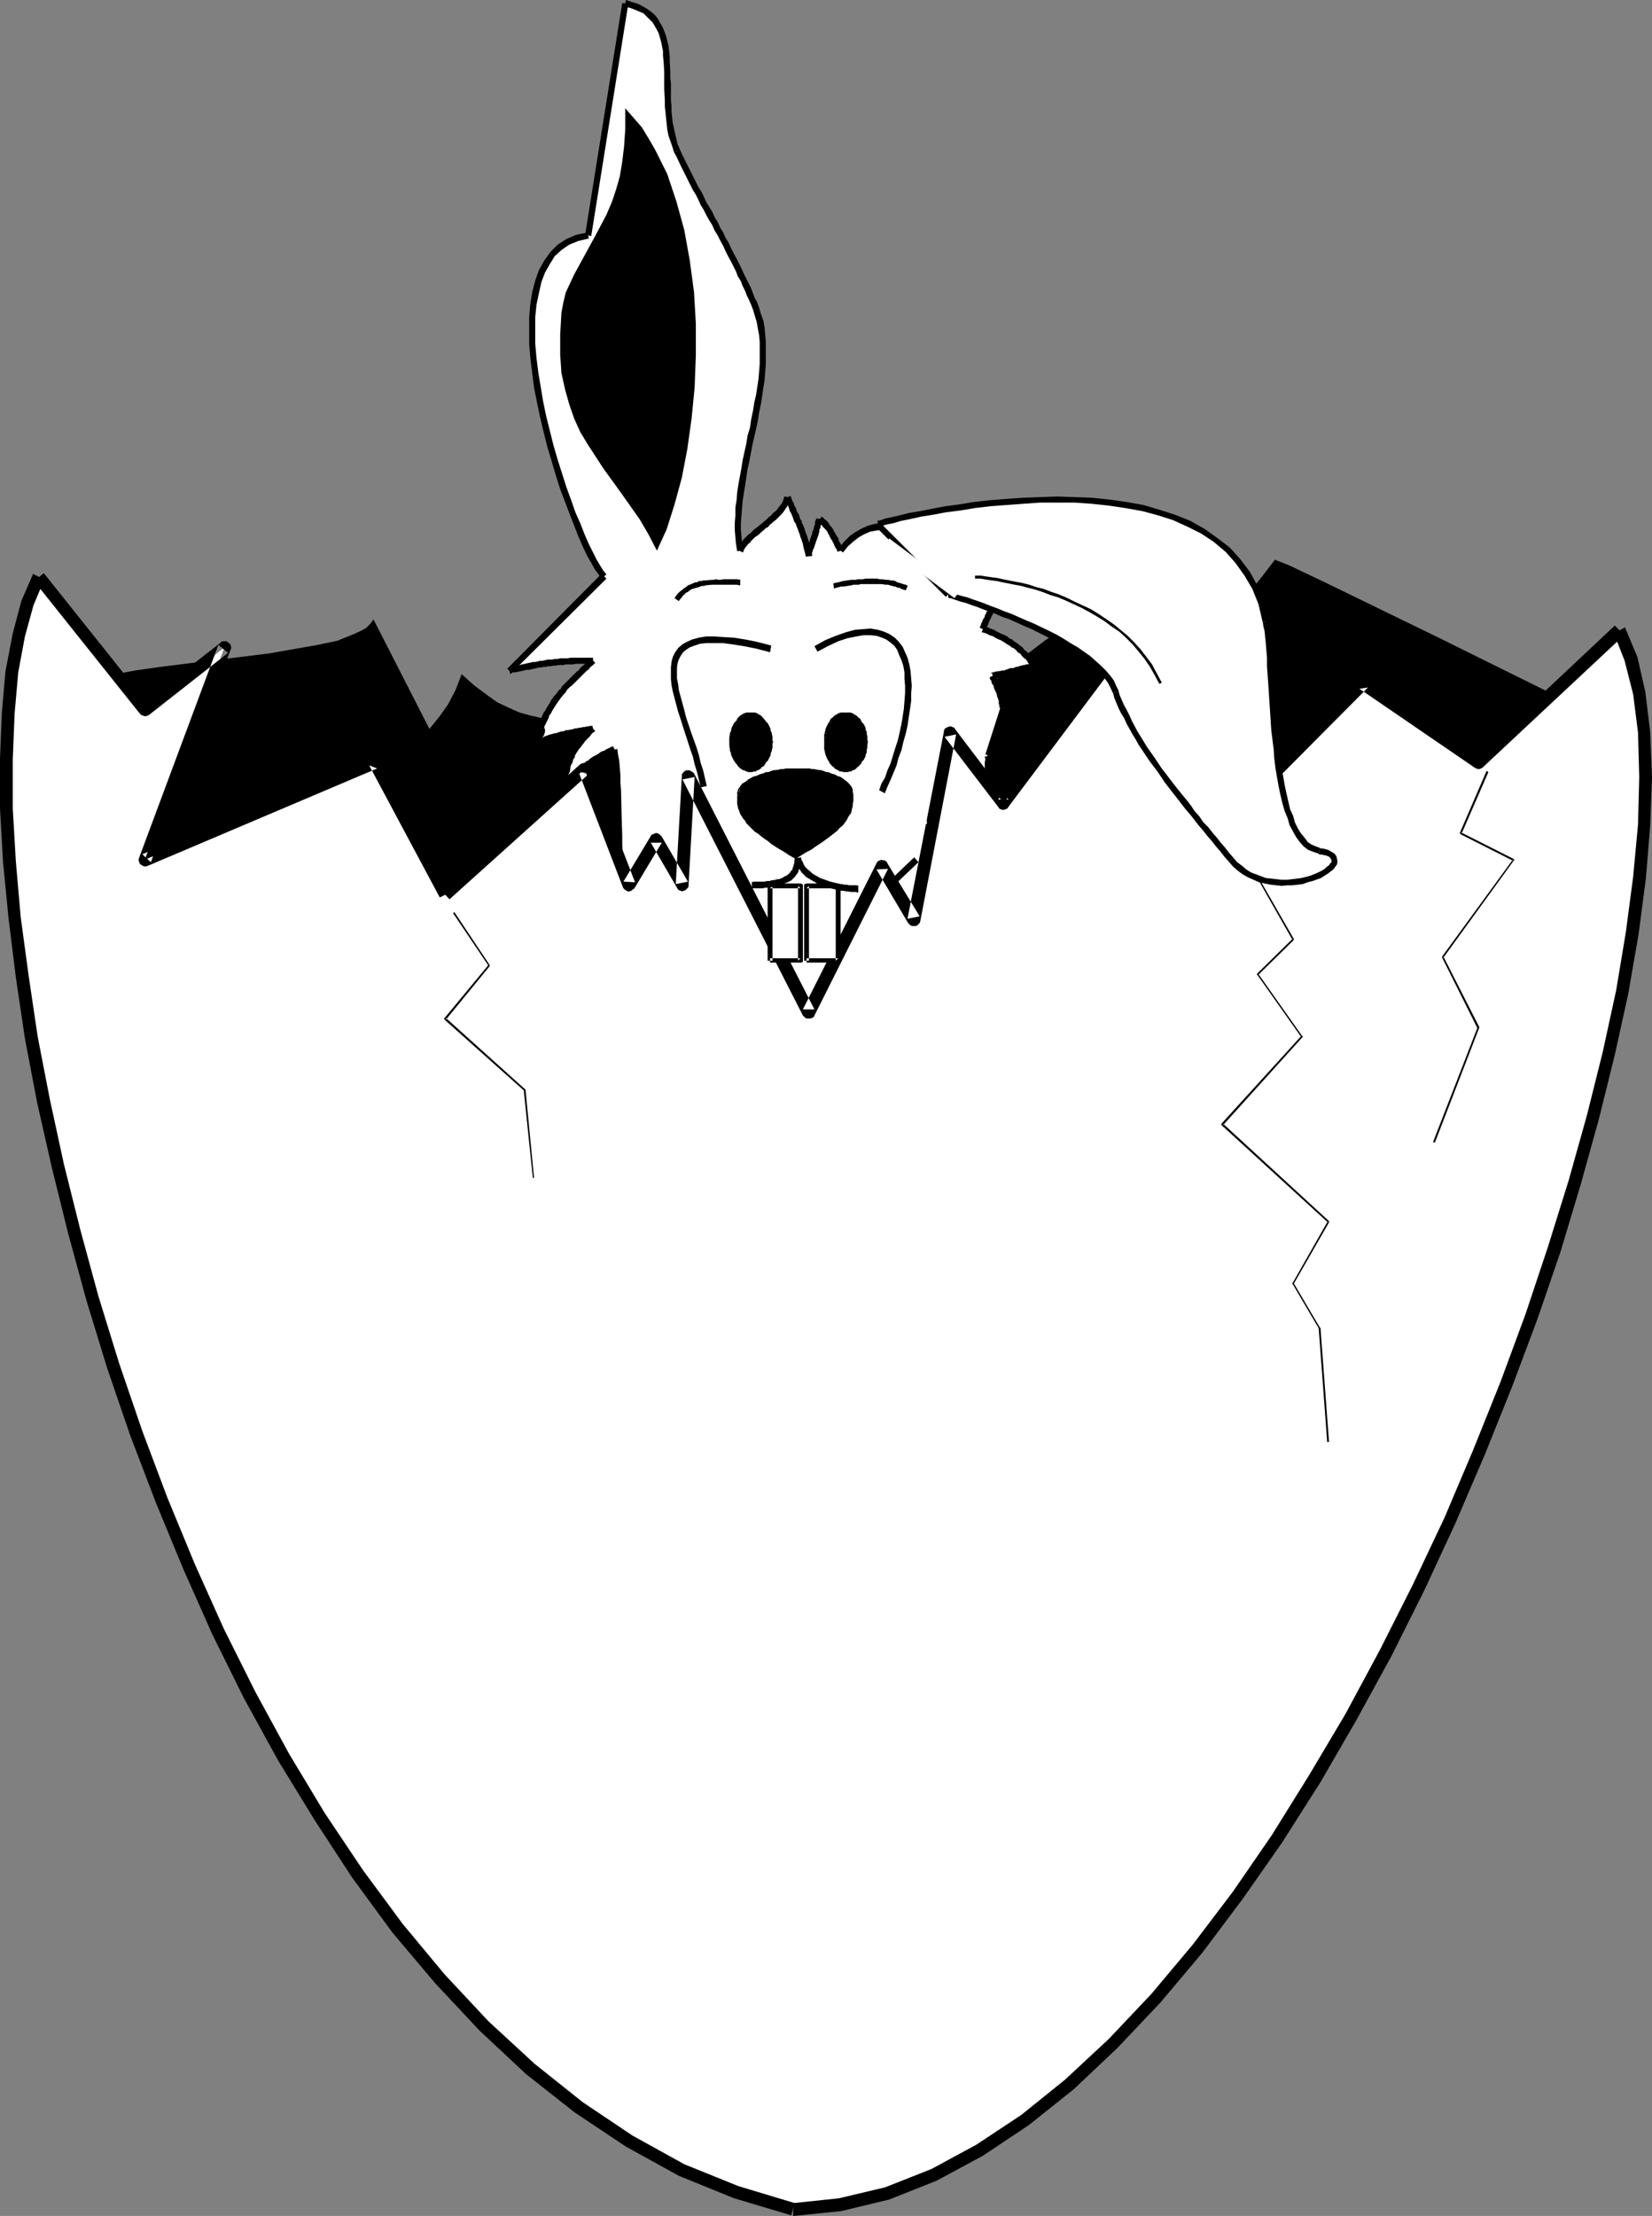 <?xml version="1.0" encoding="UTF-8" standalone="no"?>
<svg
   version="1.0"
   width="116.101mm"
   height="155.711mm"
   id="svg77"
   sodipodi:docname="Bunny in Egg 2.wmf"
   xmlns:inkscape="http://www.inkscape.org/namespaces/inkscape"
   xmlns:sodipodi="http://sodipodi.sourceforge.net/DTD/sodipodi-0.dtd"
   xmlns="http://www.w3.org/2000/svg"
   xmlns:svg="http://www.w3.org/2000/svg">
  <rect width="100%" height="100%" fill="#808080" stroke="none"/>
  <sodipodi:namedview
     id="namedview77"
     pagecolor="#ffffff"
     bordercolor="#000000"
     borderopacity="0.25"
     inkscape:showpageshadow="2"
     inkscape:pageopacity="0.0"
     inkscape:pagecheckerboard="0"
     inkscape:deskcolor="#d1d1d1"
     inkscape:document-units="mm" />
  <defs
     id="defs1">
    <pattern
       id="WMFhbasepattern"
       patternUnits="userSpaceOnUse"
       width="6"
       height="6"
       x="0"
       y="0" />
  </defs>
  <path
     style="fill:#000000;fill-opacity:1;fill-rule:evenodd;stroke:none"
     d="m 15.025,186.153 0.808,-1.131 1.131,-1.131 1.454,-0.97 1.616,-0.808 4.362,-1.616 5.493,-1.293 5.978,-1.131 6.786,-0.97 14.379,-1.778 14.379,-1.778 12.925,-2.262 5.332,-1.131 4.362,-1.778 1.777,-0.808 1.454,-0.808 1.131,-1.131 0.808,-1.131 14.864,29.086 2.747,-3.393 2.262,-3.232 1.939,-3.717 1.616,-4.201 3.231,2.909 3.231,2.424 2.908,2.101 3.07,1.454 2.908,1.293 2.908,0.808 2.908,0.646 2.908,0.162 h 2.585 l 2.747,-0.323 5.493,-0.97 5.17,-1.616 5.17,-1.778 5.17,-1.778 5.493,-1.616 5.17,-0.97 2.747,-0.323 h 2.908 l 2.747,0.323 2.747,0.485 2.908,0.808 3.07,1.293 2.908,1.616 3.231,1.939 3.07,2.585 3.07,3.07 5.493,-6.625 2.585,-2.585 2.262,-2.101 2.262,-1.778 2.262,-1.131 2.262,-0.808 2.423,-0.323 h 2.262 l 2.585,0.323 2.585,0.646 2.908,1.293 6.463,2.909 7.594,4.363 8.401,-8.08 4.039,-3.555 4.201,-3.07 4.039,-3.07 4.362,-2.909 4.847,-2.909 5.332,-2.747 0.323,8.08 0.969,6.787 1.777,6.787 2.747,7.433 5.008,-3.878 5.332,-4.686 5.655,-5.494 5.655,-5.656 5.493,-5.979 5.17,-5.817 4.524,-5.494 3.716,-4.848 3.716,1.454 9.855,4.686 29.889,14.543 43.461,21.492 v 1.454 l -0.646,1.616 -0.969,1.454 -1.454,1.616 -1.939,1.293 -2.262,1.616 -5.816,2.747 -6.947,2.585 -7.917,2.585 -8.563,2.424 -9.048,2.424 -18.095,4.686 -16.803,4.848 -7.27,2.101 -5.978,2.424 -4.685,2.262 -1.777,1.454 -1.293,1.131 -1.454,1.616 -1.777,1.454 -4.039,2.909 -5.008,2.747 -5.978,2.585 -6.463,2.424 -7.432,2.262 -8.078,1.939 -8.563,2.101 -8.886,1.616 -9.694,1.778 -9.855,1.454 -10.502,1.293 -21.488,2.262 -22.296,1.778 -22.619,1.293 -22.619,0.808 -21.488,0.485 h -20.842 l -18.903,-0.323 -17.126,-0.808 -14.541,-0.97 -11.31,-1.131 -2.1,-0.485 -1.777,-0.646 -1.616,-0.97 -1.454,-1.454 -1.293,-1.454 -1.131,-1.939 -2.1,-4.201 -1.454,-4.848 -1.131,-5.494 -0.808,-5.817 -0.969,-6.302 -1.293,-12.443 -1.131,-6.14 -1.131,-5.817 -1.293,-5.333 -1.777,-4.686 -1.293,-2.101 -1.293,-1.778 -1.454,-1.778 z"
     id="path1" />
  <path
     style="fill:#ffffff;fill-opacity:1;fill-rule:evenodd;stroke:none"
     d="m 182.729,282.946 -4.039,-5.979 -3.393,-5.817 -2.908,-5.979 -2.262,-5.979 -1.777,-6.14 -1.293,-5.979 -0.969,-5.817 -0.969,-5.817 -0.646,-10.988 -0.323,-9.857 -0.162,-8.564 -0.323,-3.878 -0.485,-3.07 -4.362,2.262 -3.716,2.747 -1.777,1.454 -1.454,1.778 -1.454,1.939 -1.293,2.424 1.293,-6.464 0.808,-2.424 0.646,-1.939 0.969,-1.778 1.293,-1.778 3.393,-3.717 -7.755,1.616 -3.716,0.97 -4.039,1.616 1.454,-2.585 0.646,-1.131 v -0.323 l -0.646,-0.162 1.616,-3.232 1.293,-2.585 1.616,-2.262 1.616,-2.101 3.716,-3.878 4.201,-4.04 -5.816,0.162 -5.493,0.485 -5.17,0.808 -5.655,1.293 25.042,-25.208 -1.616,-2.262 -1.939,-3.717 -2.262,-4.848 -2.423,-5.656 -2.585,-6.787 -2.262,-7.272 -2.1,-7.756 -1.777,-7.918 -1.293,-7.756 -0.646,-7.595 v -7.11 l 0.162,-3.393 0.485,-3.232 0.969,-2.909 0.969,-2.747 1.293,-2.424 1.454,-2.101 1.939,-1.778 2.1,-1.454 2.423,-1.131 2.908,-0.646 9.855,-61.566 2.908,0.808 2.423,1.131 1.939,1.616 1.454,1.939 0.969,2.101 0.646,2.424 0.646,2.585 0.162,2.585 0.323,12.119 0.646,5.979 0.646,2.909 0.969,2.909 5.17,10.019 5.655,10.827 5.655,10.827 2.423,5.171 2.1,5.009 1.131,3.393 0.485,3.555 0.323,3.878 v 3.878 l -1.131,8.403 -1.616,8.564 -1.777,8.888 -1.454,8.403 -0.485,4.04 -0.162,3.878 v 3.878 l 0.485,3.555 1.293,-1.778 1.616,-1.778 4.039,-3.555 1.939,-1.616 1.777,-1.778 1.293,-1.778 0.646,-1.939 3.231,7.595 1.454,3.717 0.969,4.363 0.323,-1.616 0.808,-2.101 0.808,-2.909 0.969,-3.232 1.777,1.778 1.454,1.939 2.262,4.686 1.454,-1.616 1.616,-1.454 1.454,-1.131 1.454,-0.97 1.616,-0.485 1.616,-0.485 3.07,-0.162 3.231,0.485 3.231,1.131 3.07,1.616 3.07,2.101 2.747,2.424 2.585,2.424 4.685,5.009 5.493,6.302 -2.585,5.656 4.039,1.778 3.716,2.101 3.231,2.585 2.908,3.555 -5.655,1.131 -5.655,1.293 1.777,4.04 0.485,2.101 0.646,2.262 -4.039,12.766 0.162,2.909 -0.485,6.302 -1.939,18.421 -1.777,18.583 -0.485,6.464 v 1.939 l 0.162,1.131 z"
     id="path2" />
  <path
     style="fill:#000000;fill-opacity:1;fill-rule:evenodd;stroke:none"
     d="m 183.376,282.461 -2.262,-3.07 -1.777,-2.909 -1.777,-2.909 -1.616,-2.909 -1.454,-2.909 -1.293,-3.07 -1.293,-2.909 -0.969,-3.07 -0.969,-2.909 -0.808,-3.07 -0.646,-2.909 -0.646,-2.909 -0.646,-2.909 -0.485,-2.909 -0.323,-2.909 -0.646,-5.656 -0.162,-2.747 -0.162,-2.747 -0.162,-2.585 v -2.585 l -0.162,-5.009 -0.162,-6.948 -0.162,-2.101 v -1.939 l -0.323,-3.878 -0.323,-1.616 -0.162,-1.454 v 0 l -1.616,0.323 v -0.162 l 0.162,1.454 0.162,1.778 0.323,3.717 0.162,1.939 v 2.101 l 0.162,6.787 0.162,5.009 0.162,2.747 0.162,2.585 0.162,2.747 0.162,2.747 0.646,5.817 0.323,2.747 0.485,3.07 0.485,2.909 0.646,2.909 0.808,3.07 0.808,3.07 0.969,3.07 1.131,3.07 1.131,2.909 1.293,3.07 1.616,3.07 1.616,2.909 1.777,3.07 1.939,2.909 2.262,3.07 z"
     id="path3" />
  <path
     style="fill:#000000;fill-opacity:1;fill-rule:evenodd;stroke:none"
     d="m 162.857,198.272 0.162,-0.162 -0.808,0.323 -0.646,0.323 -0.646,0.323 -0.485,0.323 -0.646,0.162 -1.131,0.808 -0.323,0.162 -0.646,0.323 -0.485,0.323 -0.485,0.323 -0.485,0.485 -0.485,0.162 -0.485,0.485 -0.969,0.646 -0.323,0.485 -0.969,0.646 -0.323,0.485 -0.485,0.485 -0.323,0.485 -0.485,0.323 -0.323,0.485 -0.323,0.485 -0.323,0.646 -0.323,0.485 -0.808,1.131 -0.323,0.485 -0.485,0.808 -0.162,0.646 v -0.162 l 1.454,0.808 0.162,-0.162 0.162,-0.646 0.323,-0.323 0.323,-0.646 0.646,-1.131 0.323,-0.323 0.323,-0.646 0.485,-0.323 0.323,-0.485 0.323,-0.323 0.323,-0.485 0.485,-0.485 0.323,-0.323 0.808,-0.808 0.323,-0.323 0.485,-0.323 0.323,-0.323 0.485,-0.323 0.485,-0.323 0.485,-0.323 0.485,-0.323 0.323,-0.323 0.646,-0.323 0.485,-0.162 0.485,-0.323 0.485,-0.323 0.485,-0.323 0.646,-0.323 0.646,-0.323 0.485,-0.162 0.485,-0.162 0.323,-0.162 z"
     id="path4" />
  <path
     style="fill:#000000;fill-opacity:1;fill-rule:evenodd;stroke:none"
     d="m 149.932,211.684 v -0.97 l 0.323,-1.616 0.162,-0.808 0.162,-0.808 0.323,-1.293 0.162,-0.646 0.323,-0.646 0.162,-1.293 0.162,-0.485 0.323,-0.485 0.162,-0.646 0.162,-0.485 0.323,-0.323 v -0.485 l 0.323,-0.485 0.162,-0.323 0.323,-0.485 0.323,-0.485 0.323,-0.323 0.323,-0.485 0.646,-0.808 0.323,-0.485 0.323,-0.323 0.969,-0.97 0.323,-0.485 0.485,-0.485 0.485,-0.323 h 0.162 l -1.131,-1.293 v 0 l -0.646,0.323 -0.485,0.646 -0.485,0.485 -0.969,0.97 -0.323,0.485 -0.323,0.485 -0.808,0.808 -0.323,0.485 -0.323,0.485 -0.323,0.323 -0.323,0.485 -0.162,0.485 -0.323,0.485 -0.162,0.646 -0.323,0.323 -0.162,0.646 -0.162,0.485 -0.162,0.646 -0.162,0.485 -0.485,1.293 -0.162,0.646 -0.162,0.646 -0.162,0.646 -0.162,0.808 -0.162,0.808 -0.162,0.808 -0.162,0.808 -0.162,0.97 v 1.131 -0.162 z"
     id="path5" />
  <path
     style="fill:#000000;fill-opacity:1;fill-rule:evenodd;stroke:none"
     d="m 157.364,192.778 h 0.162 -0.808 l -0.485,0.162 h -0.485 l -0.485,0.162 h -0.485 l -0.485,0.162 h -0.485 l -0.485,0.162 h -0.485 l -0.485,0.162 -0.485,0.162 h -0.323 l -0.646,0.162 h -0.485 l -0.485,0.162 -0.323,0.162 h -0.485 l -0.969,0.323 -0.485,0.162 h -0.323 l -0.485,0.162 -0.646,0.162 -0.485,0.162 -0.969,0.323 -0.485,0.323 -0.485,0.162 -1.616,0.646 -0.485,0.485 v -0.162 l 0.808,1.454 v 0 l 0.485,-0.323 1.454,-0.485 0.323,-0.162 0.646,-0.323 0.969,-0.323 0.485,-0.162 0.323,-0.162 h 0.485 l 0.485,-0.162 0.485,-0.323 0.808,-0.162 h 0.485 l 0.646,-0.162 0.162,-0.162 h 0.485 l 0.646,-0.162 h 0.323 0.646 l 0.323,-0.162 h 0.323 l 0.646,-0.162 0.485,-0.162 0.485,-0.162 h 0.485 l 0.485,-0.162 h 0.485 l 0.485,-0.162 h 0.485 0.162 z"
     id="path6" />
  <path
     style="fill:#000000;fill-opacity:1;fill-rule:evenodd;stroke:none"
     d="m 142.823,198.111 0.162,-0.323 -0.162,-0.162 v 0.162 l 0.162,-0.162 0.162,-0.162 v -0.323 0 h 0.162 l 0.162,-0.323 0.162,-0.162 0.162,-0.162 v -0.162 l 0.162,-0.323 0.162,-0.162 0.162,-0.162 0.162,-0.323 v -0.162 l 0.162,-0.162 v -0.162 l 0.162,-0.485 v -0.646 l -0.162,-0.485 -0.323,-0.323 -0.323,-0.162 h -0.485 0.162 l -0.162,1.616 v 0 l -0.162,-0.162 v 0 l -0.162,-0.162 v 0 0.162 l -0.162,0.162 v 0 0.162 0.162 h -0.162 l -0.323,0.485 -0.162,0.162 v 0.162 l -0.162,0.323 -0.162,0.162 v -0.162 l -0.162,0.323 -0.162,0.323 v 0.162 h -0.162 v 0 l -0.323,0.485 v 0.646 -0.323 z"
     id="path7" />
  <path
     style="fill:#000000;fill-opacity:1;fill-rule:evenodd;stroke:none"
     d="m 144.277,193.909 v 0 l 0.323,-0.97 0.808,-1.616 0.323,-0.646 0.162,-0.646 0.485,-0.646 0.323,-0.646 0.808,-1.293 0.323,-0.485 0.323,-0.485 0.485,-0.646 0.323,-0.485 0.808,-0.97 0.485,-0.485 0.323,-0.646 0.323,-0.323 0.485,-0.485 0.485,-0.323 0.485,-0.485 0.485,-0.485 0.485,-0.485 0.485,-0.485 0.485,-0.485 0.485,-0.485 0.485,-0.485 0.485,-0.485 0.646,-0.485 0.485,-0.646 0.646,-0.485 0.485,-0.485 h 0.162 l -1.131,-1.293 v 0 l -0.646,0.646 -0.646,0.485 -0.485,0.485 -0.646,0.485 -0.485,0.485 -0.485,0.646 -0.485,0.323 -0.646,0.646 -0.323,0.323 -0.485,0.485 -0.646,0.646 -0.323,0.323 -0.485,0.485 -0.485,0.485 -0.485,0.485 -0.323,0.646 -0.485,0.323 -0.808,1.131 -0.485,0.485 -0.323,0.485 -0.485,0.646 -0.323,0.646 -0.808,1.293 -0.323,0.646 -0.485,0.646 -0.323,0.646 -0.323,0.808 -0.323,0.808 -0.323,0.808 -0.323,0.97 v 0 z"
     id="path8" />
  <path
     style="fill:#000000;fill-opacity:1;fill-rule:evenodd;stroke:none"
     d="m 157.525,174.68 h -4.685 -0.646 -0.646 l -0.808,0.162 h -0.646 -0.646 -0.646 l -0.646,0.162 h -0.808 l -0.646,0.162 h -0.485 -0.646 l -0.808,0.162 -0.646,0.162 h -0.646 l -0.646,0.162 -0.646,0.162 h -0.646 l -0.646,0.162 -0.808,0.162 -0.646,0.162 -0.808,0.162 -0.485,0.162 -0.808,0.162 -0.808,0.162 -0.808,0.162 -0.808,0.323 0.162,-0.162 0.485,1.778 0.162,-0.162 0.485,-0.323 h 0.646 l 0.808,-0.162 0.808,-0.162 0.646,-0.162 0.646,-0.162 h 0.646 l 0.808,-0.162 0.646,-0.162 0.646,-0.162 0.646,-0.162 h 0.646 l 0.646,-0.162 h 0.646 l 0.485,-0.162 h 0.646 l 0.808,-0.162 h 0.646 l 0.646,-0.162 h 0.646 0.646 l 0.646,-0.162 h 0.646 0.808 0.485 l 0.808,-0.162 h 4.524 z"
     id="path9" />
  <path
     style="fill:#000000;fill-opacity:1;fill-rule:evenodd;stroke:none"
     d="m 135.876,178.72 25.204,-25.047 -1.293,-1.293 -25.042,25.208 z"
     id="path10" />
  <path
     style="fill:#000000;fill-opacity:1;fill-rule:evenodd;stroke:none"
     d="m 161.08,152.542 v 0 l -0.808,-0.97 -0.808,-1.293 -0.969,-1.616 -0.969,-1.939 -1.131,-2.262 -1.131,-2.585 -1.131,-2.909 -1.293,-2.909 -1.131,-3.232 -1.293,-3.555 -1.131,-3.555 -1.131,-3.555 -1.131,-3.878 -1.939,-7.756 -0.808,-3.878 -0.646,-3.878 -0.646,-3.878 -0.485,-3.878 -0.323,-3.717 v -3.555 -3.555 l 0.323,-3.232 0.646,-3.07 0.646,-2.909 0.969,-2.585 1.293,-2.262 1.293,-2.101 1.777,-1.616 2.1,-1.454 2.423,-0.97 2.747,-0.646 v 0 l -0.323,-1.616 v 0 l -3.07,0.646 -2.585,1.131 -2.262,1.454 -1.939,1.939 -1.616,2.262 -1.454,2.585 -0.969,2.747 -0.808,3.07 -0.485,3.07 -0.323,3.555 v 3.555 3.555 l 0.323,3.878 0.485,3.878 0.485,3.878 0.808,4.04 0.808,3.878 0.969,4.04 0.969,3.878 1.131,3.717 1.131,3.878 1.131,3.555 1.293,3.393 1.293,3.393 1.131,2.909 1.131,2.909 1.131,2.585 1.131,2.424 1.131,1.939 0.969,1.778 0.969,1.293 0.808,1.131 v 0 z"
     id="path11" />
  <path
     style="fill:#000000;fill-opacity:1;fill-rule:evenodd;stroke:none"
     d="M 157.041,62.697 166.896,0.97 165.28,0.808 155.425,62.374 Z"
     id="path12" />
  <path
     style="fill:#000000;fill-opacity:1;fill-rule:evenodd;stroke:none"
     d="m 165.927,1.778 1.454,0.323 1.293,0.485 1.131,0.485 1.131,0.485 0.808,0.808 0.808,0.808 0.808,0.808 0.485,0.808 0.646,1.131 0.485,0.97 0.323,1.131 0.323,1.131 0.485,2.424 v 1.293 l 0.162,1.454 0.162,2.747 v 1.616 1.454 1.454 l 0.162,3.07 v 1.616 l 0.162,1.454 0.162,1.616 0.162,1.454 0.162,1.616 0.323,1.616 0.969,2.747 0.485,1.616 1.616,-0.646 -0.646,-1.454 -0.646,-2.747 -0.323,-1.454 -0.323,-1.454 -0.162,-1.454 -0.162,-1.616 v -1.454 l -0.162,-1.454 v -3.07 -1.454 l -0.162,-1.454 v -1.616 l -0.162,-2.909 v -1.293 l -0.162,-1.454 -0.162,-1.293 -0.323,-1.293 L 176.913,9.534 176.428,8.241 175.944,7.11 175.297,5.979 174.651,4.848 173.843,3.878 172.874,3.07 171.743,2.262 170.612,1.616 169.319,0.97 167.704,0.485 166.25,0 Z"
     id="path13" />
  <path
     style="fill:#000000;fill-opacity:1;fill-rule:evenodd;stroke:none"
     d="m 179.013,40.398 0.646,1.131 1.131,2.424 0.646,1.293 0.646,1.293 0.646,1.293 0.646,1.293 0.646,1.293 0.808,1.293 0.646,1.293 0.646,1.454 0.808,1.293 0.646,1.293 0.808,1.454 0.808,1.293 0.646,1.454 0.808,1.293 0.646,1.293 0.808,1.454 0.646,1.454 0.646,1.293 0.808,1.454 0.646,1.293 0.646,1.293 0.485,1.293 0.808,1.293 0.485,1.293 0.646,1.293 0.485,1.293 0.646,1.293 0.485,1.131 0.485,1.293 1.616,-0.485 -0.485,-1.454 -0.646,-1.131 -0.485,-1.293 -0.485,-1.293 -0.646,-1.293 -0.646,-1.293 -0.646,-1.293 -0.646,-1.454 -0.646,-1.293 -0.646,-1.293 -0.808,-1.454 -0.646,-1.293 -0.646,-1.454 -0.808,-1.293 -0.646,-1.454 -0.808,-1.293 -0.646,-1.454 -0.808,-1.293 -0.646,-1.454 -0.808,-1.293 -0.808,-1.293 -0.646,-1.454 -0.646,-1.293 -0.808,-1.293 -0.646,-1.293 -0.646,-1.293 -0.646,-1.293 -0.646,-1.293 -0.646,-1.293 -1.131,-2.262 -0.485,-1.131 z"
     id="path14" />
  <path
     style="fill:#000000;fill-opacity:1;fill-rule:evenodd;stroke:none"
     d="m 200.017,82.25 v 0 l 0.485,1.616 0.485,1.616 0.323,1.778 0.323,1.778 0.162,1.778 v 5.817 l -0.162,2.101 -0.162,1.939 -0.323,2.101 -0.323,2.101 -0.485,2.101 -0.323,2.101 -0.485,2.262 -0.323,2.262 -0.646,2.101 -0.323,2.101 -0.969,4.363 -0.323,2.101 -0.808,4.363 -0.323,2.101 -0.162,2.101 -0.323,1.939 v 2.101 l -0.162,2.101 v 1.778 l 0.162,1.939 0.162,1.778 0.323,1.939 1.616,-0.323 -0.323,-1.778 -0.162,-1.778 -0.162,-1.778 v -1.778 l 0.162,-2.101 0.162,-1.939 0.162,-1.939 0.323,-2.101 0.323,-1.939 0.646,-4.363 0.485,-2.101 0.808,-4.363 0.485,-2.101 0.485,-2.101 0.485,-2.262 0.323,-2.101 0.485,-2.262 0.323,-2.101 0.323,-2.262 0.323,-1.939 0.162,-2.262 0.162,-1.939 v -6.14 l -0.162,-1.778 -0.162,-1.939 -0.323,-1.778 -0.646,-1.778 -0.485,-1.616 v -0.162 z"
     id="path15" />
  <path
     style="fill:#000000;fill-opacity:1;fill-rule:evenodd;stroke:none"
     d="m 197.27,146.725 0.162,-0.162 0.162,-0.485 0.162,-0.323 0.323,-0.485 0.323,-0.323 0.323,-0.485 0.485,-0.323 0.323,-0.485 0.485,-0.485 0.485,-0.485 0.969,-0.646 0.485,-0.485 0.969,-0.808 0.485,-0.485 0.646,-0.323 0.485,-0.646 0.485,-0.323 0.485,-0.485 0.485,-0.323 0.969,-0.97 0.808,-0.808 0.485,-0.646 0.646,-0.97 0.323,-0.485 0.323,-0.485 0.162,-0.646 0.162,-0.323 0.162,-0.323 0.162,-0.323 -1.777,-0.323 0.162,-0.162 -0.323,0.323 -0.162,0.646 -0.162,0.485 -0.162,0.323 -0.323,0.485 -0.646,0.808 -0.323,0.485 -0.646,0.646 -0.646,0.485 -0.323,0.485 -0.485,0.323 -0.485,0.485 -0.485,0.485 -0.485,0.323 -0.485,0.485 -0.646,0.485 -0.969,0.808 -0.485,0.323 -0.969,0.97 -0.646,0.485 -0.323,0.323 -0.485,0.485 -0.485,0.485 -0.323,0.485 -0.323,0.485 -0.485,0.485 -0.323,0.646 -0.162,0.646 v -0.162 z"
     id="path16" />
  <path
     style="fill:#000000;fill-opacity:1;fill-rule:evenodd;stroke:none"
     d="m 208.418,132.343 v 0 l 0.646,1.616 0.323,0.485 0.162,0.485 0.162,0.485 0.162,0.485 0.323,0.485 0.162,0.485 0.162,0.323 0.162,0.485 0.162,0.485 0.162,0.485 0.323,0.323 0.162,0.485 0.162,0.485 0.162,0.323 0.162,0.485 0.162,0.485 0.162,0.323 0.162,0.485 0.162,0.646 0.162,0.323 0.162,0.485 0.162,0.485 0.162,0.485 0.162,0.97 0.323,1.131 0.162,0.646 0.162,0.646 v 0 l 1.616,-0.323 v -0.162 l -0.162,-0.646 -0.162,-0.485 -0.162,-1.131 -0.323,-1.131 -0.162,-0.485 -0.162,-0.485 -0.162,-0.646 -0.162,-0.323 -0.162,-0.485 -0.162,-0.323 -0.162,-0.646 -0.162,-0.485 -0.162,-0.323 -0.162,-0.485 -0.323,-0.485 V 138.322 l -0.323,-0.323 -0.162,-0.485 -0.162,-0.485 -0.162,-0.485 -0.323,-0.485 -0.162,-0.323 -0.162,-0.485 -0.162,-0.485 -0.323,-0.485 -0.162,-0.646 -0.323,-0.485 -0.485,-1.293 v -0.162 z"
     id="path17" />
  <path
     style="fill:#000000;fill-opacity:1;fill-rule:evenodd;stroke:none"
     d="m 215.688,147.694 v -0.646 -0.323 l 0.162,-0.162 v -0.323 l 0.162,-0.323 0.162,-0.323 v 0 l 0.323,-0.97 0.162,-0.485 0.162,-0.485 0.485,-1.293 0.162,-0.485 v -0.323 l 0.162,-0.162 v -0.646 l 0.162,-0.323 0.162,-0.323 v -0.485 l 0.323,-0.485 v -0.323 l 0.162,-0.646 0.162,-0.162 -1.777,-0.323 0.162,-0.162 -0.162,0.323 -0.323,0.646 v 0.323 0.323 l -0.162,0.485 -0.162,0.485 v 0.323 l -0.162,0.323 -0.162,0.323 -0.162,0.485 v 0.323 l -0.485,1.293 -0.162,0.485 v 0.162 l -0.162,0.323 -0.323,0.808 -0.162,0.323 v 0.323 0.162 l -0.162,0.323 v 0.162 l -0.162,0.485 v 0.97 z"
     id="path18" />
  <path
     style="fill:#000000;fill-opacity:1;fill-rule:evenodd;stroke:none"
     d="m 217.142,138.484 v 0 l 0.323,0.162 0.162,0.162 0.162,0.323 0.323,0.162 0.485,0.646 0.162,0.162 0.485,0.485 0.323,0.323 0.162,0.323 0.162,0.162 v 0.162 l 0.162,0.323 0.162,0.162 0.162,0.485 0.162,0.162 0.162,0.485 0.323,0.323 0.162,0.485 0.162,0.162 0.323,0.808 0.162,0.323 0.162,0.323 0.162,0.162 0.162,0.323 0.162,0.485 1.616,-0.646 -0.162,-0.485 -0.323,-0.323 -0.162,-0.323 -0.162,-0.323 -0.162,-0.323 -0.323,-0.485 v -0.323 l -0.162,-0.485 -0.323,-0.323 v -0.162 l -0.323,-0.485 -0.162,-0.323 -0.162,-0.162 -0.162,-0.323 -0.162,-0.323 v -0.162 l -0.323,-0.323 -0.162,-0.323 -0.485,-0.485 -0.162,-0.323 -0.162,-0.323 -0.808,-0.808 h -0.162 l -0.323,-0.485 -0.323,-0.162 -0.162,-0.162 v 0 z"
     id="path19" />
  <path
     style="fill:#000000;fill-opacity:1;fill-rule:evenodd;stroke:none"
     d="m 223.928,146.725 1.293,-1.616 1.454,-1.293 1.454,-1.131 1.454,-0.808 1.454,-0.646 1.616,-0.323 1.454,-0.162 1.454,-0.162 1.454,0.323 1.616,0.323 1.454,0.485 3.07,1.293 1.454,0.97 1.454,0.97 1.454,1.131 1.454,0.97 1.293,1.131 1.454,1.293 1.293,1.131 1.131,1.293 1.293,1.293 2.1,2.262 0.969,1.293 0.969,0.97 0.808,0.97 0.646,0.97 0.646,0.808 0.485,0.646 0.485,0.485 0.485,0.485 1.293,-1.131 -0.485,-0.485 -0.323,-0.485 -0.646,-0.646 -0.646,-0.646 -0.646,-0.97 -0.969,-1.131 -0.808,-0.97 -1.131,-1.293 -2.1,-2.262 -1.131,-1.293 -1.293,-1.293 -1.293,-1.293 -1.454,-1.293 -1.454,-1.131 -1.454,-1.131 -1.454,-1.131 -1.454,-0.97 -1.616,-0.97 -1.616,-0.808 -1.616,-0.646 -1.777,-0.646 -1.616,-0.323 -1.616,-0.162 h -1.777 l -1.616,0.162 -1.777,0.485 -1.777,0.808 -1.454,0.808 -1.616,1.131 -1.616,1.616 -1.454,1.778 z"
     id="path20" />
  <path
     style="fill:#000000;fill-opacity:1;fill-rule:evenodd;stroke:none"
     d="m 262.865,161.106 0.162,-0.162 -0.485,0.485 v 0.323 l -0.162,0.162 -0.162,0.162 v 0.162 l -0.162,0.323 v 0.162 h -0.162 v 0.323 l -0.162,0.162 -0.162,0.323 v 0 0.162 l -0.162,0.485 v -0.162 l -0.162,0.162 v 0.323 h -0.162 l -0.162,0.485 v 0 0 l -0.162,0.485 v -0.162 l -0.162,0.323 v 0.162 0 l -0.162,0.485 v 0 l -0.162,0.162 v 0.646 -0.323 l 1.616,0.646 v -0.323 0 l 0.162,-0.162 v -0.485 0.162 l 0.162,-0.323 v 0 l 0.162,-0.162 0.162,-0.485 -0.162,0.162 0.162,-0.162 0.162,-0.485 -0.162,0.162 0.323,-0.162 -0.162,-0.162 0.162,-0.162 0.162,-0.323 v 0 0 l 0.323,-0.646 h -0.162 0.162 v -0.323 h 0.162 l 0.162,-0.323 v 0 l 0.162,-0.485 0.162,-0.162 0.162,-0.323 v 0 l 0.162,-0.162 v -0.162 z"
     id="path21" />
  <path
     style="fill:#000000;fill-opacity:1;fill-rule:evenodd;stroke:none"
     d="m 260.765,167.893 v 0 l 1.131,0.323 0.323,0.162 0.646,0.323 0.485,0.162 0.485,0.162 0.485,0.323 0.969,0.485 0.485,0.162 0.808,0.485 0.485,0.323 0.485,0.323 0.323,0.162 0.485,0.323 0.323,0.323 0.485,0.162 0.808,0.646 0.323,0.485 0.323,0.162 0.485,0.323 0.323,0.485 0.323,0.323 0.323,0.323 0.485,0.323 0.808,1.293 0.485,0.646 0.485,0.485 v 0 l 1.293,-1.131 v 0 l -0.485,-0.485 -0.323,-0.485 -1.131,-1.293 -0.323,-0.485 -0.323,-0.323 -0.485,-0.485 -0.485,-0.323 -0.323,-0.485 -0.323,-0.323 -0.485,-0.323 -0.808,-0.646 -0.485,-0.323 -0.323,-0.162 -0.485,-0.485 -0.485,-0.162 -0.485,-0.323 -0.323,-0.323 -0.969,-0.485 -0.485,-0.162 -0.969,-0.485 -0.646,-0.323 -0.485,-0.323 -0.485,-0.162 -0.485,-0.162 -0.646,-0.323 -0.969,-0.323 v 0 z"
     id="path22" />
  <path
     style="fill:#000000;fill-opacity:1;fill-rule:evenodd;stroke:none"
     d="m 274.821,176.134 h 0.162 -1.131 l -0.323,0.162 -0.646,0.162 h -0.485 l -0.162,0.162 h -0.485 l -0.323,0.162 h -0.323 l -0.808,0.323 H 269.974 l -0.485,0.162 -0.323,0.162 h -0.323 -0.485 l -0.808,0.323 -0.485,0.162 -0.323,0.162 h -0.323 -0.323 l -0.485,0.162 h -0.323 l -0.969,0.162 -0.323,0.162 h -0.485 l -0.485,0.323 0.485,-0.162 0.323,1.778 0.485,-0.323 h -0.162 l 0.162,0.162 0.323,-0.162 1.131,-0.162 0.162,-0.162 h 0.485 l 0.323,-0.162 0.485,-0.162 0.323,-0.162 h 0.323 l 0.808,-0.162 h 0.323 l 0.485,-0.162 0.485,-0.162 0.323,-0.162 h 0.323 l 0.808,-0.162 0.323,-0.162 h 0.323 l 0.485,-0.162 h 0.323 l 0.323,-0.162 0.808,-0.162 h 0.162 0.808 0.162 z"
     id="path23" />
  <path
     style="fill:#000000;fill-opacity:1;fill-rule:evenodd;stroke:none"
     d="m 262.865,179.851 v -0.323 0.323 l 0.162,0.646 0.162,0.162 0.162,0.162 v 0.323 l 0.162,0.485 0.162,0.162 0.162,0.162 0.162,0.485 v 0.323 l 0.162,0.162 v 0.162 l 0.162,0.323 0.162,0.323 0.162,0.323 v 0.162 l 0.162,0.162 v 0.162 0.323 l 0.162,0.323 v 0.162 l 0.162,0.162 v 0.323 l 0.162,0.162 v 0.323 0.323 0.323 l 0.162,0.323 v 0.485 l 0.323,0.646 -0.162,-0.323 1.777,-0.162 -0.162,-0.323 v -0.162 -0.162 l -0.162,-0.646 v 0 -0.485 l -0.162,-0.162 v -0.323 l -0.162,-0.323 v -0.162 -0.323 l -0.162,-0.323 -0.162,-0.162 v -0.162 -0.485 l -0.162,-0.323 -0.162,-0.162 -0.162,-0.162 v -0.162 -0.162 l -0.162,-0.485 -0.162,-0.162 v -0.323 l -0.323,-0.485 -0.162,-0.323 v -0.323 l -0.162,-0.162 -0.162,-0.162 -0.162,-0.485 -0.162,-0.162 v -0.162 -0.323 z"
     id="path24" />
  <path
     style="fill:#000000;fill-opacity:1;fill-rule:evenodd;stroke:none"
     d="m 265.773,187.769 -4.039,12.604 1.454,0.485 4.039,-12.604 z"
     id="path25" />
  <path
     style="fill:#000000;fill-opacity:1;fill-rule:evenodd;stroke:none"
     d="m 261.734,201.019 -0.162,-0.323 v 0.323 l 0.162,0.646 -0.162,0.808 v 1.131 1.293 l -0.162,1.454 v 1.616 l -0.162,1.939 -0.323,1.939 -0.162,2.101 -0.162,2.262 -0.162,2.262 -0.323,2.424 -0.162,2.424 -0.323,2.424 -0.162,2.585 -0.323,2.424 -0.323,2.585 -0.323,2.424 -0.162,2.424 -0.162,2.262 -0.323,2.262 -0.162,2.101 v 2.101 l -0.323,1.778 -0.162,1.616 v 1.616 1.454 1.939 0.808 l 0.162,0.485 0.162,0.162 1.454,-0.808 v 0.162 -0.323 l -0.162,-0.485 v -1.939 l 0.162,-1.293 v -1.616 l 0.162,-1.616 0.162,-1.939 0.162,-1.939 0.162,-2.101 0.162,-2.262 0.323,-2.424 0.162,-2.262 0.323,-2.424 0.162,-2.424 0.323,-2.585 0.162,-2.424 0.323,-2.585 0.162,-2.424 0.323,-2.262 0.162,-2.424 0.323,-2.262 0.162,-2.101 0.162,-1.939 0.162,-1.939 0.162,-1.616 v -1.616 l 0.162,-1.293 v -1.131 -0.808 -0.808 -0.162 l -0.162,-0.485 z"
     id="path26" />
  <path
     style="fill:#000000;fill-opacity:1;fill-rule:evenodd;stroke:none"
     d="m 258.018,255.637 -75.612,26.501 0.646,1.616 75.451,-26.663 z"
     id="path27" />
  <path
     style="fill:#ffffff;fill-opacity:1;fill-rule:evenodd;stroke:none"
     d="m 118.265,237.539 36.998,-33.288 11.794,30.702 7.27,-11.958 6.947,11.958 1.454,-28.763 32.151,62.697 19.388,-38.782 8.401,14.22 9.694,-49.77 14.218,18.745 34.413,-45.892 33.121,42.175 27.951,-28.117 30.697,21.168 37.483,-35.227 1.616,3.555 1.616,4.04 1.131,4.363 0.808,4.848 0.969,5.009 0.485,5.333 0.323,5.817 0.162,5.817 -0.485,13.089 -1.293,13.897 -2.1,14.705 -2.585,15.674 -3.393,16.159 -4.201,16.967 -4.847,17.29 -5.493,17.775 -5.978,17.937 -6.786,18.098 -7.109,18.098 -7.755,17.775 -8.401,17.937 -8.724,17.452 -9.209,16.967 -9.694,16.321 -10.017,15.998 -10.502,15.028 -10.502,14.058 -5.655,6.787 -5.493,6.464 -5.655,6.302 -5.655,5.656 -5.816,5.656 -5.816,5.333 -5.816,5.009 -6.139,4.525 -5.816,4.201 -6.139,3.878 -5.978,3.393 -6.139,3.07 -6.301,2.585 -5.978,2.262 -6.301,1.616 -6.301,1.454 -6.301,0.808 -6.301,0.323 -7.594,-2.101 -7.432,-2.424 -7.27,-2.747 -7.109,-3.232 -7.109,-3.717 -6.947,-3.878 -6.786,-4.363 -6.624,-4.525 -6.463,-4.848 -6.301,-5.494 -6.301,-5.494 -5.978,-5.817 -5.978,-6.14 -5.978,-6.302 -5.493,-6.625 -5.655,-6.948 -5.332,-7.11 -5.17,-7.272 -5.17,-7.595 -5.008,-7.595 -4.847,-7.918 -4.685,-7.918 -4.524,-8.08 -4.362,-8.241 -8.563,-17.129 L 50.247,415.936 43.138,398.484 36.19,380.547 30.213,362.772 24.719,344.835 19.711,327.222 15.349,309.609 11.633,292.318 8.401,275.674 5.978,259.354 4.039,243.679 2.747,228.813 1.777,214.916 1.616,201.666 2.262,189.546 3.393,178.558 l 1.616,-9.857 1.131,-4.363 1.293,-4.201 1.293,-3.555 1.616,-3.393 28.112,35.227 21.165,-16.482 -21.165,56.395 61.071,-25.693 z"
     id="path28" />
  <path
     style="fill:#000000;fill-opacity:1;fill-rule:evenodd;stroke:none"
     d="m 119.396,238.832 36.998,-33.288 -2.747,-0.646 11.794,30.702 0.162,0.323 0.323,0.323 0.485,0.323 0.323,0.162 h 0.485 l 0.485,-0.162 0.323,-0.323 0.323,-0.162 0.162,-0.162 7.27,-12.119 h -2.908 l 6.947,11.958 0.162,0.323 0.323,0.323 0.485,0.162 0.485,0.162 0.323,-0.162 0.485,-0.162 0.323,-0.323 0.323,-0.323 0.162,-0.323 v -0.323 l 1.616,-28.763 -3.231,0.646 31.99,62.697 0.323,0.323 0.323,0.323 0.485,0.162 h 0.323 0.485 l 0.485,-0.162 0.323,-0.162 0.323,-0.323 v -0.162 l 19.549,-38.943 -3.07,0.162 8.401,14.22 0.323,0.323 0.323,0.323 0.485,0.162 h 0.323 0.485 l 0.485,-0.162 0.323,-0.323 0.323,-0.323 0.162,-0.485 v 0 l 9.532,-49.608 -3.07,0.646 14.218,18.583 0.323,0.485 0.323,0.162 0.485,0.162 h 0.485 l 0.323,-0.162 0.485,-0.162 0.323,-0.485 34.413,-45.892 -2.585,0.162 32.959,42.175 0.323,0.323 0.485,0.162 0.323,0.162 h 0.485 l 0.485,-0.162 0.323,-0.162 0.162,-0.162 28.112,-28.278 -2.262,0.323 30.697,21.007 0.323,0.162 0.485,0.162 h 0.323 l 0.485,-0.162 0.323,-0.162 0.162,-0.162 37.483,-35.065 -2.423,-2.585 -37.483,35.227 2.262,-0.162 -30.697,-21.168 v 0 l -0.485,-0.162 -0.485,-0.162 -0.323,0.162 -0.485,0.162 -0.323,0.323 -28.112,28.117 2.585,0.162 -33.121,-42.337 -0.323,-0.162 -0.323,-0.323 h -0.485 -0.323 -0.485 l -0.485,0.323 -0.162,0.323 -34.575,45.892 h 2.747 l -14.218,-18.745 -0.162,-0.323 -0.485,-0.162 -0.323,-0.162 h -0.485 l -0.485,0.162 -0.323,0.162 -0.323,0.162 -0.323,0.485 v 0.323 l -9.694,49.77 3.231,-0.646 -8.563,-14.058 v -0.162 l -0.323,-0.323 -0.323,-0.323 h -0.485 l -0.485,-0.162 -0.323,0.162 -0.485,0.162 -0.323,0.323 -0.162,0.323 -19.549,38.782 h 3.07 l -31.99,-62.697 -0.323,-0.323 -0.323,-0.162 -0.485,-0.323 h -0.323 -0.485 l -0.485,0.162 -0.323,0.323 -0.323,0.323 -0.162,0.323 v 0.485 l -1.616,28.602 3.231,-0.646 -6.947,-11.958 -0.323,-0.323 -0.323,-0.323 -0.323,-0.162 -0.485,-0.162 -0.485,0.162 -0.323,0.162 -0.485,0.162 -0.162,0.323 -7.27,12.119 3.07,0.162 -11.794,-30.702 -0.162,-0.162 -0.162,-0.323 -0.323,-0.323 -0.485,-0.162 h -0.323 -0.485 l -0.485,0.162 -0.323,0.162 -36.998,33.449 z"
     id="path29" />
  <path
     style="fill:#000000;fill-opacity:1;fill-rule:evenodd;stroke:none"
     d="m 428.63,168.216 v -0.162 l 2.908,7.433 2.262,8.888 1.293,10.18 0.323,11.796 -0.323,12.604 -1.293,13.897 -1.939,14.705 -2.585,15.513 -3.554,16.321 -4.201,16.805 -4.847,17.29 -5.493,17.613 -5.978,17.937 -6.624,17.937 -7.27,18.098 -7.594,17.937 -8.401,17.775 -8.724,17.29 -9.209,17.129 -9.694,16.321 -9.855,15.836 -10.34,15.028 -10.663,14.058 -10.986,13.089 -11.309,11.958 -11.633,10.827 -11.633,9.372 -11.956,7.918 -11.956,6.464 -12.279,4.848 -12.279,2.909 -12.279,1.293 h 0.162 v 3.393 h 0.162 l 12.602,-1.293 12.764,-3.07 12.602,-5.009 12.279,-6.625 12.117,-8.08 11.956,-9.534 11.633,-10.988 11.471,-12.119 11.148,-13.25 10.663,-14.22 10.502,-15.028 10.179,-15.998 9.532,-16.482 9.371,-17.129 8.724,-17.452 8.24,-17.775 7.755,-18.098 7.27,-18.098 6.786,-18.098 6.139,-17.937 5.332,-17.775 4.847,-17.452 4.201,-16.967 3.554,-16.159 2.747,-15.836 1.939,-14.866 1.131,-13.897 0.485,-12.927 -0.485,-11.958 -1.293,-10.665 -2.1,-9.211 -3.231,-7.756 v -0.162 z"
     id="path30" />
  <path
     style="fill:#000000;fill-opacity:1;fill-rule:evenodd;stroke:none"
     d="m 211.003,585.121 h 0.162 L 196.139,580.597 181.76,574.78 168.027,567.185 154.779,558.297 142.015,548.117 129.736,536.806 118.104,524.363 106.956,510.951 96.454,496.731 86.275,481.542 76.743,465.706 67.857,449.385 59.456,432.579 51.701,415.289 44.43,397.676 37.806,380.062 31.667,362.126 26.173,344.351 21.326,326.576 16.964,309.124 13.248,291.995 10.017,275.351 7.594,259.031 5.493,243.518 4.201,228.651 3.393,214.755 v -13.089 l 0.485,-12.119 0.969,-10.988 1.777,-9.534 2.262,-8.241 2.908,-6.948 v 0.162 l -3.07,-1.616 v 0.162 l -3.07,7.11 L 3.393,168.216 1.454,178.235 0.485,189.385 0,201.504 v 13.25 l 0.808,14.22 1.454,14.866 1.939,15.674 2.423,16.321 3.231,16.967 3.878,17.129 4.362,17.613 4.847,17.775 5.493,17.937 6.139,17.937 6.786,17.775 7.27,17.613 7.755,17.452 8.401,16.967 9.048,16.482 9.694,15.836 10.017,15.351 10.663,14.543 11.309,13.412 11.794,12.604 12.44,11.635 12.925,10.18 13.571,9.049 14.056,7.756 14.702,5.979 15.187,4.525 v 0 z"
     id="path31" />
  <path
     style="fill:#000000;fill-opacity:1;fill-rule:evenodd;stroke:none"
     d="m 9.048,154.32 28.112,35.227 0.323,0.323 0.485,0.162 0.323,0.162 h 0.485 l 0.485,-0.162 0.323,-0.162 21.003,-16.482 -2.585,-2.101 -21.003,56.395 -0.162,0.485 v 0.485 l 0.162,0.323 0.162,0.485 0.485,0.323 0.323,0.162 0.323,0.162 h 0.485 l 0.485,-0.162 60.91,-25.855 -2.1,-0.808 18.741,35.065 2.908,-1.454 -18.741,-35.065 -0.162,-0.323 -0.323,-0.323 -0.323,-0.162 -0.485,-0.162 h -0.485 l -0.323,0.162 -61.071,25.855 2.262,2.101 21.165,-56.395 0.162,-0.323 v -0.485 l -0.162,-0.485 -0.162,-0.323 -0.485,-0.323 -0.323,-0.323 h -0.323 -0.485 -0.485 l -0.323,0.323 -21.165,16.482 2.262,0.323 -28.112,-35.227 z"
     id="path32" />
  <path
     style="fill:#ffffff;fill-opacity:1;fill-rule:evenodd;stroke:none"
     d="m 214.234,191.324 0.323,-4.363 0.646,-3.717 1.293,-3.555 1.777,-3.232 1.939,-2.424 2.262,-1.939 2.585,-1.293 1.293,-0.323 h 1.293 l 1.616,-0.323 h 1.616 l 1.293,0.323 1.454,0.485 1.131,0.808 1.293,0.97 1.777,2.909 1.616,3.393 1.131,3.717 0.646,4.201 0.162,4.363 -0.162,3.878 -0.808,3.878 -1.454,3.555 -1.616,2.909 -2.1,2.585 -2.262,1.778 -2.585,1.293 -2.747,0.485 -2.585,-0.485 -2.585,-1.293 -2.262,-1.778 -1.939,-2.585 -1.777,-2.909 -1.293,-3.555 -0.646,-3.878 z"
     id="path33" />
  <path
     style="fill:#ffffff;fill-opacity:1;fill-rule:evenodd;stroke:none"
     d="m 182.083,191.324 -0.162,-8.403 0.323,-3.717 0.646,-3.393 0.646,-1.293 0.969,-1.454 0.969,-0.97 1.293,-0.808 1.777,-0.646 1.939,-0.323 h 2.423 l 2.747,0.162 h 1.293 l 1.293,0.323 2.747,1.293 2.262,1.939 1.939,2.424 1.777,3.232 1.293,3.555 0.646,3.717 0.323,4.363 -0.323,3.878 -0.646,3.878 -1.293,3.555 -1.777,2.909 -1.939,2.585 -2.262,1.778 -2.747,1.293 -1.293,0.323 -1.293,0.162 -2.747,-0.485 -2.585,-1.293 -2.262,-1.778 -2.1,-2.585 -1.454,-2.909 -1.454,-3.555 -0.646,-3.878 z"
     id="path34" />
  <path
     style="fill:#000000;fill-opacity:1;fill-rule:evenodd;stroke:none"
     d="m 204.864,171.448 -3.716,-0.97 -3.231,-0.646 -3.07,-0.485 -2.747,-0.162 -2.423,-0.162 h -2.1 l -1.939,0.323 -1.777,0.485 -1.454,0.646 -1.131,0.646 -1.131,0.97 -0.808,1.131 -0.646,1.293 -0.323,1.293 -0.162,1.454 v 3.07 l 0.162,1.616 0.323,1.616 0.969,3.717 0.485,1.778 0.646,1.939 0.646,2.101 0.646,1.939 1.293,4.04 0.646,1.778 0.485,2.101 0.646,2.101 0.969,4.04 v 0 l 1.616,-0.323 v 0 l -0.969,-4.201 -0.646,-1.939 -0.485,-2.101 -0.646,-2.101 -1.454,-4.04 -0.646,-1.939 -0.646,-1.939 -0.485,-1.939 -0.485,-1.778 -0.485,-1.778 -0.485,-1.778 -0.162,-1.454 -0.323,-1.616 v -2.909 l 0.162,-1.131 0.323,-0.97 0.485,-0.97 0.646,-0.97 0.808,-0.646 0.969,-0.646 1.293,-0.485 1.454,-0.485 1.616,-0.162 h 2.1 2.423 l 2.423,0.323 3.07,0.485 3.231,0.646 3.716,0.97 z"
     id="path35" />
  <path
     style="fill:#000000;fill-opacity:1;fill-rule:evenodd;stroke:none"
     d="m 217.142,173.064 2.747,-1.454 2.747,-1.293 2.423,-0.808 2.423,-0.485 1.939,-0.323 h 1.777 l 1.616,0.162 1.454,0.485 1.131,0.485 1.131,0.808 0.969,0.808 0.808,1.131 0.485,1.293 0.646,1.454 0.485,1.454 0.323,1.778 v 1.778 l 0.162,1.778 v 1.939 l -0.162,2.101 -0.162,2.101 -0.323,2.101 -0.323,1.939 -0.485,2.262 -0.485,2.101 -0.646,1.939 -0.646,2.101 -0.646,2.101 -0.808,1.778 -0.646,1.939 -0.969,1.616 -0.646,1.939 0.162,-0.162 1.454,0.808 v -0.162 l 0.646,-1.616 0.808,-1.778 0.808,-1.939 0.808,-1.939 0.485,-1.939 0.808,-2.101 0.485,-2.101 0.646,-2.262 0.485,-2.101 0.323,-2.262 0.323,-2.101 0.323,-2.262 v -1.939 l 0.162,-2.101 -0.162,-1.939 -0.162,-1.939 -0.323,-1.778 -0.485,-1.778 -0.646,-1.454 -0.646,-1.454 -1.131,-1.454 -0.969,-0.97 -1.454,-0.97 -1.454,-0.646 -1.616,-0.485 -1.939,-0.323 -1.939,0.162 -2.1,0.162 -2.423,0.646 -2.747,0.97 -2.747,1.131 -2.908,1.616 z"
     id="path36" />
  <path
     style="fill:#000000;fill-opacity:1;fill-rule:evenodd;stroke:none"
     d="m 193.877,197.141 0.162,-1.454 0.323,-1.616 1.293,-2.262 0.808,-1.131 0.808,-0.646 0.969,-0.485 1.131,-0.162 1.131,0.162 0.969,0.485 0.969,0.646 0.969,1.131 0.646,0.97 0.485,1.293 0.323,1.616 0.162,1.454 -0.162,1.454 -0.323,1.616 -0.485,1.131 -0.646,1.293 -0.969,0.97 -0.969,0.646 -0.969,0.485 -1.131,0.162 -1.131,-0.162 -0.969,-0.485 -0.808,-0.646 -0.808,-0.97 -0.808,-1.293 -0.485,-1.131 -0.323,-1.616 z"
     id="path37" />
  <path
     style="fill:#000000;fill-opacity:1;fill-rule:evenodd;stroke:none"
     d="m 194.2,197.141 v -0.808 -0.323 l 0.162,-0.808 v -0.323 l 0.162,-0.485 v -0.323 l 0.162,-0.162 0.162,-0.485 0.162,-0.323 v -0.162 l 0.323,-0.323 0.162,-0.323 v -0.323 l 0.323,-0.162 0.162,-0.323 0.162,-0.162 0.485,-0.485 0.162,-0.162 0.162,-0.323 0.162,-0.162 h 0.323 l 0.162,-0.323 h 0.323 l 0.162,-0.162 h 0.323 v 0 l 0.323,-0.162 h 0.646 v -0.323 h -0.646 -0.323 -0.162 l -0.323,0.162 h -0.162 l -0.323,0.162 -0.323,0.162 -0.162,0.162 -0.323,0.162 -0.323,0.323 -0.162,0.162 -0.323,0.323 -0.162,0.485 -0.162,0.162 -0.323,0.323 -0.162,0.162 -0.162,0.323 -0.162,0.323 -0.162,0.323 -0.162,0.323 -0.162,0.485 v 0.323 l -0.162,0.323 -0.162,0.323 v 0.323 l -0.162,0.808 v 0.485 0.808 z"
     id="path38" />
  <path
     style="fill:#000000;fill-opacity:1;fill-rule:evenodd;stroke:none"
     d="m 199.37,189.546 h 0.485 l 0.323,0.162 h 0.162 l 0.485,0.162 0.808,0.323 0.162,0.162 0.323,0.323 0.808,0.808 0.162,0.323 0.162,0.162 0.323,0.323 v 0.323 l 0.323,0.323 v 0.162 l 0.162,0.323 0.162,0.485 0.162,0.162 v 0.323 l 0.162,0.485 v 0.323 l 0.162,0.323 v 0.323 0.808 l 0.162,0.485 v 0 h 0.485 v -0.162 l -0.162,-0.323 v -0.808 -0.323 l -0.162,-0.485 v -0.323 l -0.162,-0.323 -0.162,-0.323 v -0.323 l -0.162,-0.485 -0.162,-0.323 -0.162,-0.323 -0.162,-0.323 -0.162,-0.323 -0.323,-0.162 -0.162,-0.323 -0.162,-0.162 -0.808,-0.97 -0.323,-0.323 -0.323,-0.162 -0.808,-0.485 -0.485,-0.162 h -0.323 -0.323 -0.485 z"
     id="path39" />
  <path
     style="fill:#000000;fill-opacity:1;fill-rule:evenodd;stroke:none"
     d="m 204.864,197.141 v -0.162 l -0.162,0.485 v 0.646 0.323 l -0.162,0.485 v 0.323 l -0.162,0.323 v 0.485 l -0.162,0.323 -0.162,0.162 -0.162,0.323 v 0.485 l -0.323,0.162 v 0.323 l -0.323,0.323 -0.162,0.323 -0.323,0.323 -0.323,0.323 -0.162,0.162 -0.162,0.162 -0.323,0.323 -0.323,0.162 -0.485,0.162 -0.162,0.162 -0.323,0.162 h -0.162 -0.162 l -0.323,0.162 h -0.485 l -0.162,0.162 0.162,-0.162 v 0.485 0 h 0.162 0.323 l 0.323,-0.162 h 0.323 0.323 l 0.162,-0.323 h 0.323 l 0.323,-0.162 0.485,-0.323 0.162,-0.323 0.323,-0.162 0.323,-0.162 0.162,-0.323 0.323,-0.485 0.162,-0.323 0.323,-0.162 0.162,-0.323 0.162,-0.323 0.162,-0.323 0.162,-0.323 0.162,-0.323 v -0.323 l 0.162,-0.485 0.162,-0.323 v -0.323 l 0.162,-0.485 v -0.485 -0.646 l 0.162,-0.323 v 0 z"
     id="path40" />
  <path
     style="fill:#000000;fill-opacity:1;fill-rule:evenodd;stroke:none"
     d="m 199.37,204.574 v 0 h -0.323 -0.323 l -0.323,-0.162 v 0 h -0.323 l -0.162,-0.162 -0.323,-0.162 -0.162,-0.162 h -0.323 l -0.162,-0.162 -0.162,-0.323 -0.485,-0.323 -0.162,-0.162 -0.162,-0.323 -0.162,-0.162 -0.323,-0.323 -0.162,-0.646 -0.323,-0.162 -0.162,-0.808 -0.162,-0.162 -0.162,-0.323 v -0.485 l -0.162,-0.323 v -0.323 l -0.162,-1.131 v -0.646 h -0.485 v 0.646 l 0.162,1.293 v 0.323 l 0.162,0.323 0.162,0.485 v 0.323 l 0.162,0.323 0.323,0.646 0.162,0.323 0.323,0.485 0.323,0.485 0.162,0.162 0.162,0.162 0.162,0.323 0.323,0.323 0.323,0.323 0.323,0.162 0.162,0.162 0.323,0.162 h 0.323 l 0.162,0.162 0.323,0.162 h 0.162 l 0.323,0.162 h 0.162 0.323 0.162 z"
     id="path41" />
  <path
     style="fill:#000000;fill-opacity:1;fill-rule:evenodd;stroke:none"
     d="m 219.081,197.141 0.485,-3.07 0.485,-1.293 0.646,-0.97 0.808,-1.131 0.969,-0.646 0.969,-0.485 1.293,-0.162 1.131,0.162 0.969,0.485 0.969,0.646 0.808,1.131 0.646,0.97 0.646,1.293 0.323,1.616 0.162,1.454 -0.162,1.454 -0.323,1.616 -0.646,1.131 -0.646,1.293 -0.808,0.97 -0.969,0.646 -0.969,0.485 -1.131,0.162 -1.293,-0.162 -0.969,-0.485 -0.969,-0.646 -0.808,-0.97 -0.646,-1.293 -0.485,-1.131 -0.323,-1.616 z"
     id="path42" />
  <path
     style="fill:#000000;fill-opacity:1;fill-rule:evenodd;stroke:none"
     d="m 219.243,197.141 v -1.293 l 0.162,-0.323 v -0.323 -0.323 l 0.162,-0.485 v -0.323 l 0.162,-0.162 0.162,-0.485 0.162,-0.323 0.162,-0.162 0.162,-0.323 0.162,-0.323 v -0.323 l 0.162,-0.162 0.485,-0.485 0.162,-0.323 0.646,-0.646 h 0.323 l 0.162,-0.162 0.323,-0.162 0.162,-0.162 0.485,-0.162 h 0.323 l 0.162,-0.162 h 0.808 v -0.323 h -0.808 -0.162 -0.323 l -0.646,0.162 -0.323,0.162 -0.162,0.162 -0.323,0.162 -0.323,0.162 -0.646,0.646 -0.323,0.162 -0.323,0.646 -0.162,0.323 -0.162,0.162 -0.162,0.323 -0.162,0.323 -0.162,0.323 -0.162,0.323 -0.162,0.485 v 0.323 l -0.162,0.323 v 0.323 l -0.162,0.323 v 0.485 0.323 1.293 z"
     id="path43" />
  <path
     style="fill:#000000;fill-opacity:1;fill-rule:evenodd;stroke:none"
     d="m 224.736,189.546 h 0.485 l 0.323,0.162 h 0.162 l 0.485,0.162 0.808,0.323 0.162,0.162 0.485,0.485 0.162,0.162 0.162,0.323 0.485,0.485 0.162,0.162 0.323,0.646 0.162,0.323 0.162,0.162 0.162,0.323 0.162,0.485 0.162,0.162 v 0.323 l 0.162,0.485 v 0.323 0.323 l 0.162,0.323 v 0.808 0.485 0 h 0.485 v -0.162 l -0.162,-0.323 v -0.808 -0.323 l -0.162,-0.485 v -0.323 -0.323 l -0.162,-0.323 -0.162,-0.323 v -0.485 l -0.162,-0.323 -0.162,-0.323 -0.162,-0.323 -0.485,-0.485 -0.162,-0.323 -0.323,-0.646 -0.323,-0.162 -0.162,-0.162 -0.162,-0.162 -0.323,-0.323 -0.323,-0.162 -0.808,-0.485 -0.485,-0.162 h -0.323 -0.323 -0.485 z"
     id="path44" />
  <path
     style="fill:#000000;fill-opacity:1;fill-rule:evenodd;stroke:none"
     d="m 230.068,197.141 v -0.162 0.485 0.646 l -0.162,0.323 v 0.485 0.323 l -0.162,0.323 v 0.485 l -0.162,0.323 -0.162,0.162 -0.162,0.323 -0.162,0.485 -0.162,0.162 -0.162,0.323 -0.162,0.323 -0.162,0.323 -0.162,0.162 -0.323,0.162 -0.162,0.323 -0.162,0.162 -0.162,0.162 -0.323,0.323 -0.485,0.162 -0.323,0.162 -0.162,0.162 -0.323,0.162 h -0.162 -0.162 l -0.323,0.162 h -0.485 l -0.162,0.162 0.162,-0.162 v 0.485 0 h 0.162 0.323 l 0.323,-0.162 h 0.323 0.323 l 0.162,-0.323 h 0.323 l 0.323,-0.162 0.485,-0.323 0.162,-0.323 0.323,-0.162 0.162,-0.162 0.323,-0.323 0.162,-0.162 0.162,-0.162 0.162,-0.485 0.162,-0.162 0.323,-0.323 0.162,-0.323 0.162,-0.323 0.162,-0.323 v -0.323 l 0.162,-0.323 0.162,-0.485 v -0.323 -0.323 l 0.162,-0.485 v -0.485 -0.646 l 0.162,-0.323 v 0 z"
     id="path45" />
  <path
     style="fill:#000000;fill-opacity:1;fill-rule:evenodd;stroke:none"
     d="m 224.736,204.574 v 0 h -0.323 -0.485 l -0.162,-0.162 h -0.323 -0.162 l -0.323,-0.162 -0.162,-0.162 h -0.323 l -0.162,-0.162 -0.323,-0.162 -0.162,-0.323 -0.323,-0.162 -0.323,-0.323 -0.162,-0.323 -0.323,-0.162 -0.162,-0.323 -0.162,-0.646 -0.323,-0.485 -0.162,-0.323 -0.162,-0.323 -0.162,-0.323 v -0.485 l -0.162,-0.323 v -0.323 -0.323 l -0.162,-0.485 v -0.97 h -0.323 v 0.97 0.485 0.485 l 0.162,0.323 v 0.323 l 0.162,0.485 v 0.323 l 0.162,0.162 0.162,0.485 0.162,0.323 0.162,0.323 0.323,0.485 0.162,0.485 h 0.162 l 0.162,0.323 0.485,0.485 0.323,0.162 0.162,0.323 0.323,0.162 0.323,0.162 0.162,0.162 h 0.323 l 0.162,0.323 h 0.485 0.323 l 0.162,0.162 h 0.323 0.323 0.162 z"
     id="path46" />
  <path
     style="fill:#000000;fill-opacity:1;fill-rule:evenodd;stroke:none"
     d="m 196.139,211.038 0.485,-1.616 1.131,-1.293 1.777,-1.293 2.1,-0.808 2.585,-0.808 2.747,-0.646 2.585,-0.323 h 2.423 2.585 l 2.423,0.323 2.585,0.646 2.262,0.808 1.939,0.808 1.454,1.293 0.969,1.293 0.323,1.616 v 1.454 l -0.162,1.616 -0.485,1.778 -1.131,1.778 -1.777,2.262 -2.908,2.424 -3.716,2.424 -5.008,3.07 -5.332,-3.232 -3.878,-2.585 -2.585,-2.424 -1.777,-2.101 -0.969,-1.778 -0.485,-1.778 z"
     id="path47" />
  <path
     style="fill:#000000;fill-opacity:1;fill-rule:evenodd;stroke:none"
     d="m 196.301,211.038 v -0.646 -0.162 l 0.162,-0.485 0.162,-0.323 0.808,-0.808 0.323,-0.323 0.323,-0.323 0.485,-0.323 0.485,-0.323 0.485,-0.162 0.485,-0.323 0.485,-0.162 0.646,-0.323 0.485,-0.162 0.646,-0.162 0.646,-0.323 0.646,-0.162 0.646,-0.162 1.293,-0.323 1.293,-0.162 0.646,-0.162 h 0.646 l 0.646,-0.162 h 0.646 l 0.646,-0.162 h 1.939 v -0.323 h -1.939 -0.646 -0.646 l -0.646,0.162 h -0.808 l -0.485,0.162 -1.454,0.162 -1.293,0.485 h -0.646 l -0.646,0.323 -0.646,0.162 -0.485,0.162 -0.646,0.323 -0.646,0.162 -0.485,0.162 -0.485,0.323 -0.646,0.323 -0.323,0.323 -0.485,0.323 -0.485,0.323 -0.323,0.162 -0.808,1.131 -0.323,0.485 v 0.323 l -0.162,0.323 v 0.646 z"
     id="path48" />
  <path
     style="fill:#000000;fill-opacity:1;fill-rule:evenodd;stroke:none"
     d="m 211.972,204.413 h 1.777 l 0.646,0.162 h 0.646 l 0.646,0.162 h 0.646 l 0.646,0.162 1.131,0.162 1.293,0.323 0.646,0.162 0.485,0.162 0.646,0.323 0.485,0.162 0.485,0.162 0.485,0.323 0.485,0.162 0.485,0.162 1.131,0.97 0.323,0.323 0.162,0.323 0.646,0.485 v 0.323 l 0.162,0.323 0.162,0.485 v 0.162 0.646 0 h 0.485 v -0.162 l -0.162,-0.485 v -0.323 -0.323 l -0.162,-0.485 -0.162,-0.323 -0.646,-0.808 -0.162,-0.162 -0.323,-0.323 -1.293,-0.97 -0.485,-0.323 -0.485,-0.162 -0.485,-0.162 -0.485,-0.323 -0.646,-0.162 -0.485,-0.162 -0.646,-0.323 h -0.485 l -1.293,-0.485 -1.293,-0.162 -0.646,-0.162 h -0.646 l -0.646,-0.162 h -0.646 -0.646 -1.777 z"
     id="path49" />
  <path
     style="fill:#000000;fill-opacity:1;fill-rule:evenodd;stroke:none"
     d="m 226.19,211.038 v 1.131 0.323 0.323 0.485 l -0.162,0.485 v 0.323 0.485 l -0.323,0.646 -0.323,0.97 -0.323,0.485 -0.485,0.97 -0.485,0.323 -0.323,0.646 -0.485,0.485 -0.646,0.485 -0.646,0.646 -0.485,0.646 -0.808,0.485 -0.646,0.646 -1.777,1.293 -0.969,0.646 -1.131,0.646 -1.131,0.646 -1.131,0.808 -1.293,0.808 -1.454,0.808 v 0 l 0.323,0.485 v -0.162 l 1.293,-0.808 1.293,-0.808 1.293,-0.646 1.131,-0.808 0.969,-0.646 0.969,-0.646 1.777,-1.293 0.808,-0.646 0.646,-0.485 0.808,-0.646 0.485,-0.646 0.646,-0.485 0.485,-0.485 0.323,-0.485 0.485,-0.646 0.485,-0.97 0.323,-0.485 0.323,-0.323 0.162,-0.646 0.162,-0.808 0.162,-0.485 v -0.323 -0.323 l 0.162,-0.646 v -0.323 -0.323 -1.131 z"
     id="path50" />
  <path
     style="fill:#000000;fill-opacity:1;fill-rule:evenodd;stroke:none"
     d="m 211.488,227.682 -1.616,-0.808 -1.293,-0.97 -1.293,-0.808 -1.131,-0.646 -1.131,-0.646 -0.969,-0.808 -0.969,-0.646 -0.808,-0.646 -0.808,-0.646 -0.646,-0.485 -0.646,-0.646 -0.485,-0.485 -0.646,-0.646 -0.808,-0.97 -0.323,-0.485 -0.323,-0.323 -0.323,-0.646 -0.162,-0.323 -0.162,-0.485 -0.162,-0.323 -0.162,-0.485 -0.162,-0.485 v -0.162 l -0.162,-0.485 v -0.485 -0.323 -1.131 l -0.162,-0.323 0.162,-0.323 v 0 h -0.485 v -0.162 0.485 0.323 1.131 0.323 0.485 l 0.162,0.485 v 0.323 l 0.162,0.485 0.162,0.323 0.162,0.485 0.162,0.485 0.323,0.485 0.323,0.485 0.323,0.485 0.323,0.323 0.323,0.646 0.485,0.485 0.646,0.646 0.485,0.485 0.646,0.646 0.808,0.485 0.808,0.646 0.808,0.646 0.969,0.646 0.969,0.808 0.969,0.646 1.293,0.808 1.131,0.646 1.454,0.97 1.454,0.808 z"
     id="path51" />
  <path
     style="fill:#000000;fill-opacity:1;fill-rule:evenodd;stroke:none"
     d="m 221.505,156.259 h 0.162 l 0.485,-0.162 0.646,-0.162 0.646,-0.162 h 0.646 l 2.1,-0.323 0.485,-0.162 h 1.454 l 0.485,-0.162 h 0.646 0.646 3.07 0.485 0.646 l 1.131,0.162 h 0.646 l 0.485,0.162 0.646,0.162 0.485,0.162 h 0.323 l 0.646,0.323 h 0.485 l 0.485,0.323 0.485,0.162 0.646,0.162 v 0.162 l 0.485,-1.293 h 0.162 l -0.646,-0.323 -0.646,-0.162 -0.485,-0.162 -0.485,-0.162 -0.646,-0.162 -0.485,-0.323 -0.646,-0.162 h -0.646 l -0.485,-0.162 h -0.646 l -1.131,-0.162 h -0.646 l -0.646,-0.162 h -3.07 l -0.646,0.162 h -0.646 -0.808 l -0.485,0.162 h -0.646 -0.646 l -2.1,0.323 -0.646,0.162 -0.646,0.162 -0.808,0.162 -0.485,0.162 v 0 z"
     id="path52" />
  <path
     style="fill:#000000;fill-opacity:1;fill-rule:evenodd;stroke:none"
     d="m 196.624,153.996 h 0.162 l -0.969,-0.162 h -3.716 l -0.646,0.162 h -0.485 l -0.808,-0.162 -0.646,0.162 h -0.485 l -1.777,0.162 h -0.485 l -0.485,0.162 h -0.646 l -0.485,0.323 h -0.485 l -1.454,0.646 -0.485,0.162 -0.323,0.323 -0.485,0.323 -0.485,0.323 -0.323,0.323 -0.485,0.323 -0.485,0.485 -0.323,0.323 -0.323,0.485 -0.323,0.485 1.131,0.808 0.323,-0.485 0.323,-0.323 0.323,-0.485 0.323,-0.323 0.323,-0.323 0.323,-0.323 0.485,-0.162 0.323,-0.323 0.485,-0.323 0.323,-0.162 1.131,-0.323 0.646,-0.162 0.323,-0.162 0.485,-0.162 h 0.646 l 0.323,-0.162 1.777,-0.162 h 0.485 0.485 0.646 0.808 0.646 3.393 l 0.808,0.162 h 0.162 z"
     id="path53" />
  <path
     style="fill:#ffffff;fill-opacity:1;fill-rule:evenodd;stroke:none"
     d="m 175.297,175.165 0.323,-0.162 -0.485,0.323 -0.323,0.485 -0.485,0.485 -0.162,0.323 -0.162,0.323 -0.162,0.323 -0.162,0.323 -0.162,0.162 -0.323,0.323 -0.485,0.808 -0.323,0.808 -0.162,0.162 -0.323,0.162 v 0.485 l -0.646,1.131 -0.162,0.323 -0.162,0.162 -0.162,0.323 -0.323,0.485 v 0.162 l -0.646,1.454 -0.162,0.323 v 0 l 0.969,0.485 v 0 l 0.162,-0.485 0.646,-1.293 0.162,-0.323 v -0.162 l 0.323,-0.323 0.162,-0.323 0.162,-0.323 0.646,-1.131 0.162,-0.323 0.162,-0.162 0.162,-0.485 0.162,-0.162 0.162,-0.323 0.485,-0.808 0.162,-0.323 0.162,-0.162 0.162,-0.323 0.323,-0.323 0.162,-0.323 0.162,-0.162 0.485,-0.808 0.162,-0.162 0.162,-0.162 0.162,-0.162 z"
     id="path54" />
  <path
     style="fill:#ffffff;fill-opacity:1;fill-rule:evenodd;stroke:none"
     d="m 169.643,185.507 0.485,0.485 0.485,0.646 0.485,0.808 0.646,0.646 0.323,0.97 0.485,0.808 0.485,0.97 0.646,0.97 0.323,0.97 0.969,2.262 0.323,0.97 0.323,1.131 0.323,1.131 0.323,1.131 0.323,1.131 0.646,2.101 0.162,1.131 0.323,1.131 0.162,1.131 0.162,0.808 0.162,2.101 0.162,0.97 v 0.646 1.616 0.646 l -0.162,0.646 -0.323,1.131 0.162,-0.162 0.969,0.485 v -0.162 l 0.323,-1.131 0.162,-0.646 v -0.808 -1.616 -0.808 l -0.162,-0.97 -0.162,-1.939 -0.162,-1.131 -0.162,-1.131 -0.323,-0.97 -0.162,-1.131 -0.323,-1.131 -0.323,-1.131 -0.323,-1.131 -0.323,-1.131 -0.323,-1.131 -0.485,-1.131 -0.323,-1.131 -0.969,-2.262 -0.323,-0.97 -0.646,-0.97 -0.323,-0.97 -0.646,-0.97 -0.485,-0.808 -0.485,-0.808 -0.485,-0.808 -0.485,-0.808 -0.646,-0.485 z"
     id="path55" />
  <path
     style="fill:#ffffff;fill-opacity:1;fill-rule:evenodd;stroke:none"
     d="m 245.093,175.811 v -0.323 0.323 l 0.162,0.485 0.323,0.323 0.162,0.485 0.323,0.485 0.162,0.323 v 0.162 l 0.323,0.485 0.162,0.323 v 0.162 l 0.162,0.323 0.162,0.323 0.162,0.162 v 0 l 0.162,0.485 0.162,0.323 0.162,0.323 0.323,0.646 0.162,0.323 0.162,0.323 0.162,0.323 0.323,0.646 0.162,0.162 0.323,0.646 v 0 l 0.969,-0.485 v 0 l -0.323,-0.646 -0.162,-0.323 -0.323,-0.485 -0.162,-0.323 -0.162,-0.485 -0.162,-0.323 -0.162,-0.162 -0.162,-0.162 v -0.323 l -0.162,-0.323 -0.162,-0.162 v -0.162 -0.162 l -0.323,-0.485 v -0.162 l -0.323,-0.323 v -0.162 l -0.162,-0.323 -0.162,-0.162 v -0.323 l -0.162,-0.323 -0.162,-0.162 -0.162,-0.162 v -0.323 l -0.485,-0.646 -0.162,-0.162 v -0.162 -0.162 l -0.162,-0.323 z"
     id="path56" />
  <path
     style="fill:#ffffff;fill-opacity:1;fill-rule:evenodd;stroke:none"
     d="m 249.455,183.406 v 0 l -0.969,0.808 -0.808,0.97 -0.808,0.97 -0.646,0.97 -0.485,0.808 -0.485,1.131 -0.485,0.808 -0.323,1.131 -0.323,0.808 -0.323,1.131 v 0.97 l -0.162,0.97 -0.162,0.97 v 1.131 0.97 1.131 1.131 l 0.162,0.97 v 1.131 l 0.323,3.393 0.162,1.131 0.162,1.293 0.162,1.131 0.162,1.293 v 1.293 l 0.162,1.293 0.162,1.454 v 1.293 1.293 l 0.162,1.616 v 0 h 1.131 v -0.162 l -0.162,-1.454 v -1.293 -1.454 l -0.162,-1.454 -0.162,-1.293 v -1.131 l -0.162,-1.293 -0.162,-1.293 -0.162,-1.131 -0.162,-1.293 -0.323,-3.232 v -1.131 l -0.162,-1.131 v -0.97 -1.131 -0.97 -0.97 l 0.162,-0.97 0.162,-0.97 v -0.97 l 0.323,-0.97 0.323,-0.808 0.323,-0.97 0.323,-0.808 0.485,-0.97 0.485,-0.97 0.646,-0.808 0.646,-0.97 0.808,-0.808 0.808,-0.808 v 0 z"
     id="path57" />
  <path
     style="fill:#000000;fill-opacity:1;fill-rule:evenodd;stroke:none"
     d="m 166.088,28.763 v 5.494 l -0.323,4.686 -0.485,4.04 -0.646,3.878 -0.969,3.393 -1.131,3.393 -1.454,3.393 -2.908,5.494 -2.908,5.333 -2.747,5.009 -2.262,4.848 -0.646,2.747 -0.485,2.585 -0.323,5.817 v 5.333 l 0.323,4.848 0.969,4.363 1.131,4.04 1.293,3.717 1.616,3.555 1.939,3.232 4.201,6.464 4.685,6.464 5.008,7.11 2.262,3.878 2.262,4.363 2.585,-5.656 2.1,-6.625 1.939,-7.11 1.454,-7.595 1.131,-8.08 0.808,-8.241 0.323,-8.564 v -8.403 l -0.485,-8.403 -1.131,-8.403 -1.454,-8.08 -2.1,-7.595 -2.423,-7.272 -3.231,-6.464 -1.777,-3.07 -1.777,-2.909 -2.262,-2.585 z"
     id="path58" />
  <path
     style="fill:#ffffff;fill-opacity:1;fill-rule:evenodd;stroke:none"
     d="m 204.54,255.152 v -19.876 h 8.078 v 19.876 z"
     id="path59" />
  <path
     style="fill:#000000;fill-opacity:1;fill-rule:evenodd;stroke:none"
     d="m 205.187,255.152 v -19.876 l -0.646,0.646 h 8.078 l -0.646,-0.646 v 19.876 l 0.646,-0.646 h -8.078 v 1.131 h 8.078 0.162 0.162 l 0.162,-0.162 h 0.162 v -0.162 -0.162 -19.876 -0.162 -0.162 l -0.162,-0.162 h -0.162 l -0.162,-0.162 h -0.162 -8.078 -0.162 l -0.162,0.162 h -0.162 v 0.162 l -0.162,0.162 v 0.162 19.876 z"
     id="path60" />
  <path
     style="fill:#ffffff;fill-opacity:1;fill-rule:evenodd;stroke:none"
     d="m 214.234,255.152 v -19.876 h 8.401 v 19.876 z"
     id="path61" />
  <path
     style="fill:#000000;fill-opacity:1;fill-rule:evenodd;stroke:none"
     d="m 214.881,255.152 v -19.876 l -0.646,0.646 h 8.401 l -0.646,-0.646 v 19.876 l 0.646,-0.646 h -8.401 v 1.131 h 8.401 0.162 0.162 l 0.162,-0.162 v 0 l 0.162,-0.162 v -0.162 -19.876 -0.162 l -0.162,-0.162 v -0.162 h -0.162 l -0.162,-0.162 h -0.162 -8.401 -0.162 l -0.162,0.162 h -0.162 l -0.162,0.162 v 0.162 0.162 19.876 z"
     id="path62" />
  <path
     style="fill:#000000;fill-opacity:1;fill-rule:evenodd;stroke:none"
     d="m 199.694,235.923 v 0 h 0.646 2.262 l 0.646,-0.162 h 0.646 l 0.646,-0.162 h 0.646 l 1.131,-0.162 0.485,-0.162 0.646,-0.323 0.969,-0.323 0.323,-0.162 0.485,-0.162 0.969,-0.485 0.969,-0.97 0.323,-0.485 0.162,-0.162 0.323,-0.485 0.162,-0.485 0.162,-0.485 0.323,-0.808 0.162,-1.131 v -0.808 -0.162 h -1.616 v -0.162 l -0.162,0.97 v 0.485 l -0.162,0.485 -0.162,0.646 -0.162,0.323 v 0.323 l -0.162,0.162 -0.323,0.323 -0.162,0.323 -0.646,0.646 -0.323,0.162 -0.323,0.162 -0.323,0.162 -0.485,0.323 -0.485,0.162 -0.323,0.162 h -0.485 l -0.485,0.162 -1.131,0.162 -0.485,0.162 h -0.646 l -0.646,0.162 h -0.646 -2.1 l -0.808,0.162 h 0.162 z"
     id="path63" />
  <path
     style="fill:#000000;fill-opacity:1;fill-rule:evenodd;stroke:none"
     d="m 211.165,228.005 v -0.162 0.646 l 0.323,0.808 0.162,0.323 0.323,0.646 0.323,0.485 0.323,0.485 0.323,0.485 0.485,0.485 0.808,0.808 0.646,0.323 0.485,0.323 1.131,0.646 0.485,0.323 0.646,0.323 0.485,0.162 1.293,0.485 0.646,0.162 0.646,0.162 1.293,0.323 0.646,0.162 0.808,0.162 h 0.485 l 0.808,0.162 h 0.485 l 0.808,0.162 h 1.293 l 0.485,0.162 h 0.162 v -1.778 h 0.323 l -0.808,-0.162 h -1.293 -0.646 l -0.646,-0.162 h -0.646 l -0.646,-0.162 h -0.646 l -0.485,-0.162 -1.293,-0.323 -0.646,-0.162 -0.485,-0.162 -1.293,-0.485 -0.485,-0.162 -0.485,-0.162 -0.485,-0.323 -0.646,-0.323 -0.485,-0.323 -0.323,-0.162 -0.485,-0.485 -0.808,-0.646 -0.323,-0.323 -0.323,-0.323 -0.323,-0.485 -0.162,-0.323 -0.162,-0.485 -0.323,-0.485 -0.162,-0.323 v -0.323 -0.162 z"
     id="path64" />
  <path
     style="fill:#000000;fill-opacity:1;fill-rule:evenodd;stroke:none"
     d="m 237.015,235.6 6.947,-6.625 -1.131,-1.293 -6.947,6.625 z"
     id="path65" />
  <path
     style="fill:#ffffff;fill-opacity:1;fill-rule:evenodd;stroke:none"
     d="m 233.137,139.13 4.039,-0.97 10.663,-2.262 7.109,-1.131 8.24,-0.97 8.563,-0.808 9.209,-0.162 9.209,0.323 9.048,0.97 4.362,0.808 4.362,1.293 4.039,1.293 3.878,1.616 3.716,2.101 3.393,2.101 3.231,2.747 2.908,2.909 2.262,3.393 2.1,3.878 1.616,4.04 1.131,4.686 0.969,5.979 0.485,8.08 0.485,9.857 0.808,10.18 1.616,9.695 0.969,4.363 1.131,3.878 1.454,3.393 1.777,2.747 1.131,0.97 1.131,0.808 1.131,0.808 1.131,0.323 2.262,0.485 1.293,0.808 0.485,0.808 v 1.131 l -0.808,1.131 -1.293,0.97 -1.777,0.97 -2.1,0.97 -2.585,0.646 -2.423,0.485 h -2.908 l -2.908,-0.162 -2.908,-0.646 -2.747,-1.293 -2.585,-1.778 -2.423,-2.262 -9.048,-10.988 -4.524,-5.656 -4.362,-5.656 -4.039,-5.656 -3.393,-5.817 -3.07,-5.333 -2.1,-5.494 -1.293,-2.747 -1.939,-2.424 -2.585,-2.424 -3.231,-2.262 -3.393,-2.424 -3.716,-1.939 -7.917,-3.878 -7.594,-3.232 -6.624,-2.424 -6.301,-2.101 z"
     id="path66" />
  <path
     style="fill:#000000;fill-opacity:1;fill-rule:evenodd;stroke:none"
     d="m 233.137,139.938 h 0.323 l 0.162,-0.162 0.808,-0.162 1.131,-0.323 1.616,-0.323 2.262,-0.646 2.423,-0.485 2.908,-0.646 3.07,-0.485 3.393,-0.646 3.878,-0.485 3.878,-0.646 4.039,-0.485 4.362,-0.323 4.362,-0.323 4.524,-0.323 h 4.685 4.524 l 4.524,0.323 4.524,0.485 4.362,0.646 4.524,0.808 4.201,1.131 4.039,1.293 3.878,1.778 3.554,1.778 3.393,2.262 3.07,2.585 2.585,2.909 2.423,3.393 2.1,3.555 1.616,4.04 1.131,4.848 v -0.162 l 1.616,-0.323 v 0 l -1.293,-4.686 -1.616,-4.363 -2.1,-3.878 -2.585,-3.393 -2.747,-3.07 -3.393,-2.585 -3.393,-2.424 -3.716,-2.101 -4.039,-1.616 -4.039,-1.293 -4.362,-1.293 -4.524,-0.808 -4.524,-0.646 -4.685,-0.485 -4.524,-0.162 -4.524,-0.162 -4.685,0.162 -4.524,0.162 -4.524,0.323 -4.201,0.323 -4.362,0.485 -3.878,0.646 -3.716,0.485 -3.393,0.646 -3.231,0.646 -2.908,0.485 -2.585,0.646 -2.1,0.485 -1.616,0.323 -1.293,0.485 -0.969,0.162 -0.162,0.162 0.323,-0.162 z"
     id="path67" />
  <path
     style="fill:#000000;fill-opacity:1;fill-rule:evenodd;stroke:none"
     d="m 335.408,165.146 v 0 l 0.162,1.131 0.323,1.293 0.162,1.616 0.162,1.616 0.162,1.939 0.162,1.939 v 2.262 l 0.162,2.262 0.162,2.262 0.162,2.424 0.323,5.009 0.162,2.424 0.162,2.585 0.323,2.585 0.323,2.585 0.162,2.424 0.323,2.585 0.808,4.686 0.485,2.262 0.485,2.101 0.646,2.262 0.808,1.939 0.485,1.778 0.969,1.778 0.808,1.454 0.969,1.293 0.969,1.131 1.293,0.97 1.293,0.485 1.454,0.485 v 0.162 l 0.323,-1.616 h 0.162 l -1.293,-0.485 -1.131,-0.485 -0.969,-0.646 -0.808,-1.131 -0.969,-1.131 -0.808,-1.293 -0.808,-1.616 -0.485,-1.778 -0.808,-1.778 -0.485,-2.101 -0.485,-2.101 -0.485,-2.262 -0.808,-4.686 -0.323,-2.424 -0.162,-2.424 -0.323,-2.585 -0.323,-2.585 -0.162,-2.424 -0.162,-2.585 -0.323,-5.009 -0.162,-2.424 -0.162,-2.262 -0.162,-2.262 -0.162,-2.101 v -2.101 l -0.323,-1.778 v -1.778 l -0.323,-1.616 -0.162,-1.293 -0.162,-1.131 v -0.162 z"
     id="path68" />
  <path
     style="fill:#000000;fill-opacity:1;fill-rule:evenodd;stroke:none"
     d="m 350.271,226.874 1.131,0.162 0.808,0.162 0.808,0.323 0.323,0.323 0.162,0.323 0.162,0.162 v 0.323 0.323 l -0.323,0.323 -0.323,0.485 -0.646,0.485 -0.485,0.485 -0.808,0.485 -0.969,0.485 -1.939,0.808 -1.131,0.323 -1.293,0.323 -1.293,0.162 -1.293,0.162 -1.293,0.162 h -1.454 l -1.293,-0.162 -1.454,-0.162 -1.454,-0.162 -1.293,-0.485 -1.293,-0.485 -1.293,-0.485 -1.293,-0.808 -1.131,-0.97 -1.293,-0.97 -0.969,-1.131 v 0 l -1.293,0.97 0.162,0.162 0.969,1.131 1.293,1.131 1.293,0.97 1.454,0.808 1.454,0.646 1.454,0.646 1.454,0.323 1.616,0.323 1.454,0.162 1.454,0.162 1.616,-0.162 h 1.293 l 1.454,-0.162 1.293,-0.162 1.293,-0.485 1.293,-0.323 2.262,-0.808 0.969,-0.646 0.808,-0.485 0.808,-0.646 0.646,-0.485 0.485,-0.646 0.485,-0.646 0.162,-0.808 -0.162,-0.808 -0.162,-0.646 -0.485,-0.646 -0.808,-0.485 -0.808,-0.485 -1.131,-0.323 -1.131,-0.162 z"
     id="path69" />
  <path
     style="fill:#000000;fill-opacity:1;fill-rule:evenodd;stroke:none"
     d="m 327.652,227.843 -1.131,-1.293 -1.131,-1.454 -1.131,-1.293 -1.131,-1.454 -1.131,-1.293 -1.131,-1.454 -1.293,-1.293 -0.969,-1.454 -1.293,-1.454 -0.969,-1.454 -1.131,-1.454 -2.262,-2.747 -1.131,-1.454 -1.131,-1.454 -0.969,-1.293 -1.131,-1.454 -1.939,-2.909 -1.939,-2.747 -1.777,-2.909 -0.808,-1.293 -1.454,-2.747 -0.646,-1.454 -0.646,-1.293 -0.808,-1.454 -1.131,-2.585 -0.323,-1.131 -1.454,0.485 0.323,1.293 1.131,2.747 0.646,1.293 0.808,1.293 0.646,1.454 1.616,2.909 0.808,1.293 0.808,1.454 0.969,1.454 1.939,2.909 2.1,2.747 0.969,1.454 0.969,1.454 1.131,1.454 1.131,1.454 2.262,2.909 1.131,1.454 1.131,1.293 1.131,1.454 1.131,1.454 1.131,1.293 1.131,1.454 1.131,1.293 1.131,1.454 1.131,1.293 1.131,1.454 1.131,1.293 z"
     id="path70" />
  <path
     style="fill:#000000;fill-opacity:1;fill-rule:evenodd;stroke:none"
     d="m 297.117,183.568 v -0.162 l -0.646,-1.293 -0.646,-1.454 -0.969,-1.293 -1.131,-1.293 -1.293,-1.293 -2.908,-2.585 -1.616,-1.131 -1.616,-1.131 -1.939,-1.131 -1.777,-1.131 -1.939,-1.131 -1.939,-0.97 -4.039,-1.939 -1.939,-0.808 -4.039,-1.778 -1.777,-0.646 -1.939,-0.808 -1.777,-0.646 -1.616,-0.646 -1.777,-0.646 -1.454,-0.485 -1.293,-0.485 -1.293,-0.323 -1.131,-0.323 -0.808,-0.323 -0.646,-0.323 -0.808,-0.162 h -0.323 -0.162 v 1.454 -1.454 1.454 l 0.162,0.162 h 0.485 l 0.808,0.323 0.969,0.323 0.969,0.323 1.293,0.323 1.293,0.485 1.454,0.485 1.616,0.646 1.777,0.646 1.777,0.646 1.777,0.808 1.939,0.646 1.777,0.808 2.1,0.97 1.939,0.808 3.878,1.939 1.939,0.97 1.939,0.97 1.777,1.131 1.777,1.131 1.777,1.131 1.454,1.131 1.454,1.293 1.293,1.131 1.293,1.131 0.969,1.293 0.808,1.131 0.646,1.293 0.646,1.454 v -0.162 z"
     id="path71" />
  <path
     style="fill:#000000;fill-opacity:1;fill-rule:evenodd;stroke:none"
     d="m 252.363,157.39 -18.741,-18.745 -1.131,1.131 18.741,18.745 z"
     id="path72" />
  <path
     style="fill:#ffffff;fill-opacity:1;fill-rule:evenodd;stroke:none"
     d="m 234.753,144.786 18.741,14.058 1.454,-1.778 -18.741,-14.058 z"
     id="path73" />
  <path
     style="fill:#000000;fill-opacity:1;fill-rule:evenodd;stroke:none"
     d="m 258.988,153.673 h 0.646 0.808 l 0.969,0.162 0.969,0.162 1.131,0.162 1.293,0.162 1.454,0.323 1.616,0.323 1.616,0.323 1.777,0.323 1.777,0.485 1.939,0.485 1.939,0.646 2.1,0.808 2.1,0.646 1.939,0.808 2.1,0.97 2.1,0.97 2.1,1.131 1.939,1.131 2.1,1.293 1.939,1.454 1.939,1.293 1.777,1.616 1.777,1.778 1.616,1.939 1.454,1.778 1.454,2.101 1.293,2.262 1.293,2.424 0.646,-0.323 -1.293,-2.424 -1.293,-2.424 -1.454,-1.939 -1.616,-2.101 -1.616,-1.778 -1.777,-1.778 -1.939,-1.616 -1.777,-1.454 -2.1,-1.454 -1.939,-1.293 -2.1,-1.293 -2.1,-0.97 -2.1,-0.97 -1.939,-0.97 -2.262,-0.97 -1.939,-0.646 -2.1,-0.808 -1.939,-0.485 -1.939,-0.646 -1.939,-0.485 -1.777,-0.323 -1.616,-0.323 -1.616,-0.323 -1.454,-0.323 -1.293,-0.162 -1.131,-0.162 -1.131,-0.162 -0.808,-0.162 h -0.808 -0.808 z"
     id="path74" />
  <path
     style="fill:#000000;fill-opacity:1;fill-rule:evenodd;stroke:none"
     d="m 394.863,204.736 -7.109,16.482 v 0.162 h 0.162 v 0.162 l 14.056,7.11 -0.162,-0.323 -18.741,25.693 v 0.162 0.162 l 9.371,18.745 v -0.162 l -11.794,30.379 0.485,0.162 11.794,-30.541 v 0 0 -0.162 l -9.532,-18.745 v 0.323 l 18.741,-25.855 h 0.162 v 0 -0.162 0 h -0.162 v -0.162 0 l -14.056,-7.11 0.162,0.323 7.109,-16.321 z"
     id="path75" />
  <path
     style="fill:#000000;fill-opacity:1;fill-rule:evenodd;stroke:none"
     d="m 120.365,242.548 9.371,13.897 v -0.162 l -11.633,14.058 -0.162,0.162 v 0.162 h 0.162 v 0.162 l 21.003,18.745 v -0.162 l 2.423,23.431 h 0.323 l -2.262,-23.431 v -0.162 h -0.162 v 0 l -21.003,-18.906 v 0.485 l 11.633,-14.22 v -0.162 0 0 -0.162 0 l -9.371,-14.058 z"
     id="path76" />
  <path
     style="fill:#000000;fill-opacity:1;fill-rule:evenodd;stroke:none"
     d="m 333.953,233.176 9.371,16.482 v -0.323 l -9.371,9.211 v 0.162 h -0.162 v 0.162 h 0.162 l 11.633,16.482 v -0.162 l -21.165,23.269 v 0 0.162 0.162 0 l 28.274,25.855 v -0.323 l -9.371,16.482 h -0.162 v 0.162 h 0.162 l 6.947,11.796 v 0 l 2.262,30.218 h 0.485 l -2.262,-30.218 v -0.162 h -0.162 l -6.947,-11.796 v 0.162 l 9.371,-16.321 v 0 -0.162 0 -0.162 0 0 l -28.112,-25.855 v 0.323 l 21.003,-23.269 0.162,-0.162 v 0 0 -0.162 h -0.162 L 334.277,258.707 v 0.162 l 9.371,-9.211 v 0 -0.162 0 0 -0.162 l -9.371,-16.321 z"
     id="path77" />
</svg>
